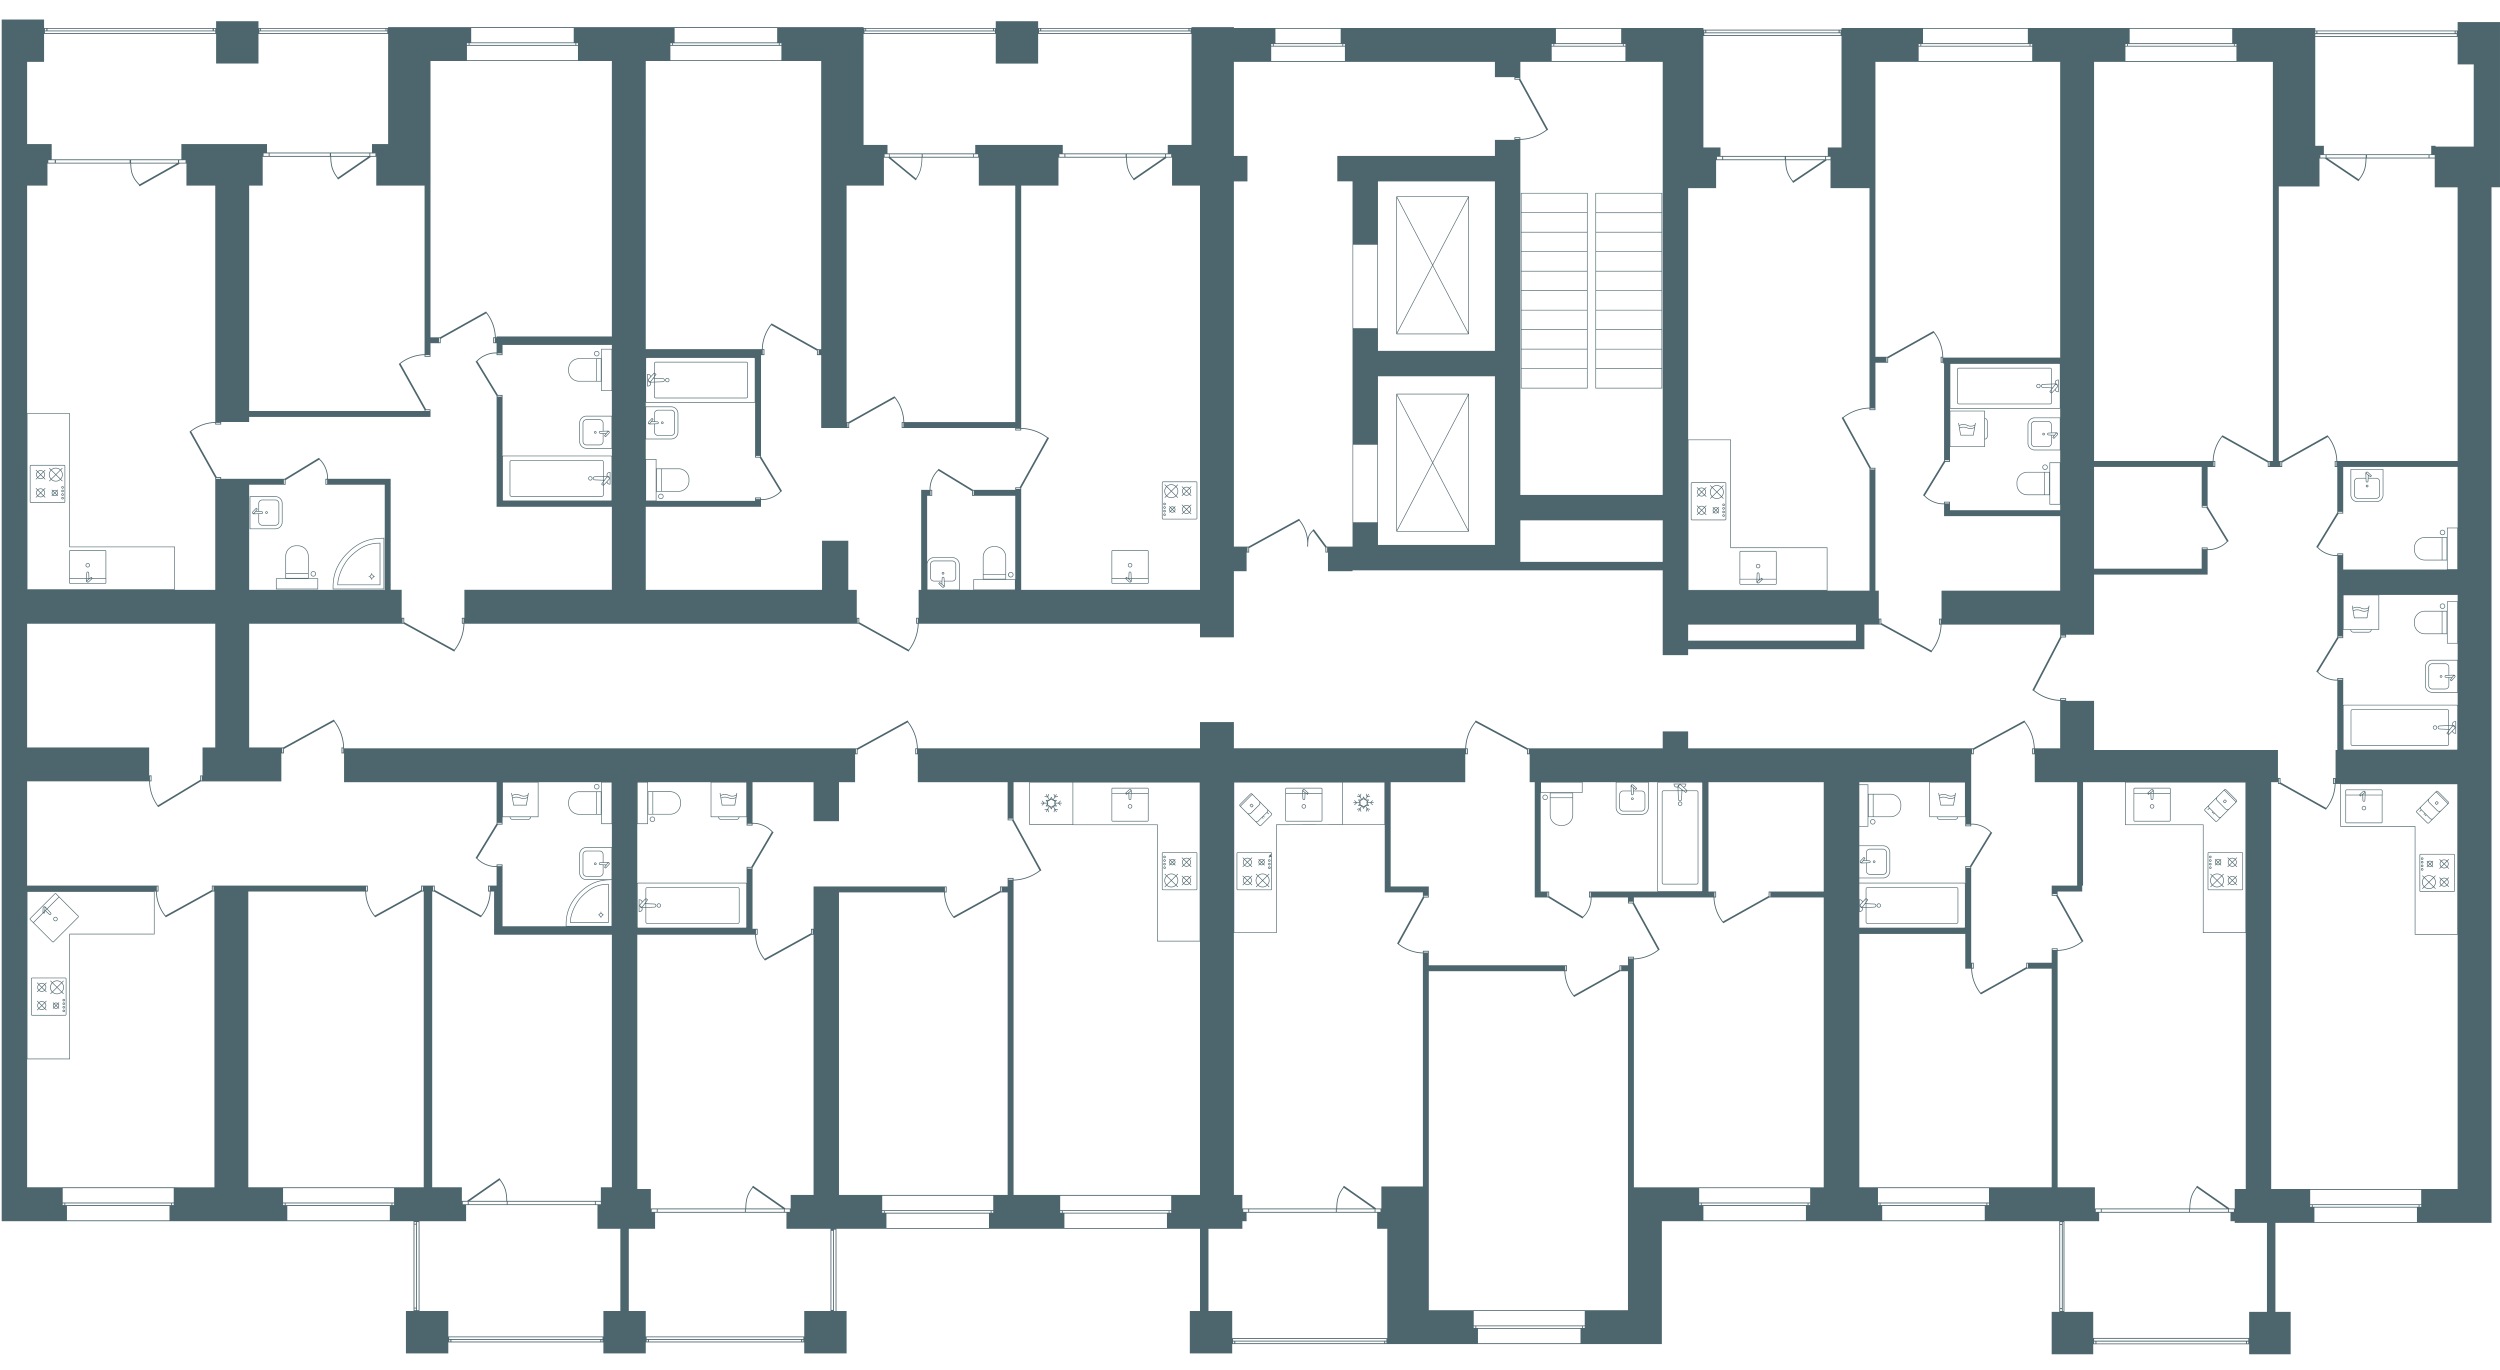 <svg xmlns="http://www.w3.org/2000/svg" width="2950" height="1617" viewBox="0 0 2950 1616.74">
  <path fill="#4d666d" fill-rule="evenodd" d="M1961.38 435.26V227.51h-78.75v230.75h78.75Zm-.76 22.25h-77.25v-22.25h77.25Zm0-23h-77.25v-22.25h77.25Zm0-23h-77.25v-22.25h77.25Zm0-23h-77.25v-22.25h77.25Zm0-23h-77.25v-22.25h77.25Zm0-23h-77.25v-22.25h77.25Zm0-23h-77.25v-22.25h77.25Zm0-23h-77.25v-22.25h77.25Zm0-23h-77.25v-22.25h77.25Zm0-23h-77.25v-22.25h77.25Zm647.56 770.46a1.43 1.43 0 1 0-1.43-1.43 1.43 1.43 0 0 0 1.43 1.43Zm0-2.12a.68.68 0 1 1-.68.68.68.68 0 0 1 .68-.68Zm0-2.13a1.43 1.43 0 1 0-1.43-1.43 1.43 1.43 0 0 0 1.43 1.43Zm0-2.12a.68.68 0 1 1-.68.68.68.68 0 0 1 .68-.68Zm-784.9-70.74a3.13 3.13 0 1 0-3.15-3.14 3.14 3.14 0 0 0 3.15 3.14Zm0-5.52a2.38 2.38 0 0 1 0 4.77 2.38 2.38 0 1 1 0-4.77Zm784.82 93.06 2 1.99a8.05 8.05 0 0 0 .01 10.88l-2.01 2 .53.53 2.02-2a8.16 8.16 0 0 0 10.95 0l2.02 2 .53-.53-2.02-2a8.04 8.04 0 0 0 .02-10.88l2-1.99-.53-.53-2 1.99a8.14 8.14 0 0 0-10.98 0l-2-1.99-.53.53Zm8.02 14.75a7.4 7.4 0 0 1-4.94-1.89l4.94-4.9 4.94 4.9a7.35 7.35 0 0 1-4.94 1.89Zm7.38-7.34a7.26 7.26 0 0 1-1.91 4.92l-4.94-4.9 4.95-4.92a7.26 7.26 0 0 1 1.89 4.9Zm-7.38-7.34a7.35 7.35 0 0 1 4.96 1.91l-4.96 4.92-4.96-4.92a7.38 7.38 0 0 1 4.95-1.9h.01Zm-5.48 2.44 4.96 4.92-4.94 4.91a7.3 7.3 0 0 1-.02-9.82Zm-695.53-76.58h22.02a4.53 4.53 0 0 0 4.28-4.68v-15.09a4.53 4.53 0 0 0-4.3-4.72h-9.3l.11-2.64 2.43 1.85 1.46-1.85-4.63-4.35a1.77 1.77 0 0 0-.51-.28 1.52 1.52 0 0 0-.53-.05v-.02a1.88 1.88 0 0 0-1.88 1.58l.23 5.77a.35.35 0 0 0-.06-.01h-9.33a4.53 4.53 0 0 0-4.27 4.7v15.1a4.51 4.51 0 0 0 4.29 4.7h-.01Zm10.54-30.8a.92.92 0 0 1 .23-.19.78.78 0 0 1 .27-.09 1.19 1.19 0 0 1 .29.02 1.14 1.14 0 0 1 .25.13l4.11 3.86-.58.73-4.45-3.38a.78.78 0 0 1-.27-.52.84.84 0 0 1 .16-.57h-.01Zm-.36 1.67 1.9 1.44-.29 6.98a.85.85 0 0 1-.22.57.77.77 0 0 1-.84.18.72.72 0 0 1-.25-.18.78.78 0 0 1-.16-.24.9.9 0 0 1-.05-.34l-.34-8.73a1.58 1.58 0 0 0 .26.32Zm-13.71 9.32a3.78 3.78 0 0 1 3.53-3.94h9.31a.81.81 0 0 0 .09-.02l.12 3.03a1.42 1.42 0 0 0 .1.62 1.44 1.44 0 0 0 .32.48 1.53 1.53 0 0 0 .5.36 1.5 1.5 0 0 0 1.68-.35 1.55 1.55 0 0 0 .43-1.07l.13-3.05h9.31a3.7 3.7 0 0 1 2.59 1.24 3.74 3.74 0 0 1 .97 2.72v15.12a3.78 3.78 0 0 1-.98 2.7 3.72 3.72 0 0 1-2.56 1.23h-21.98a3.72 3.72 0 0 1-2.58-1.23 3.8 3.8 0 0 1-.97-2.71v-15.13Zm14.63 6.38a1.5 1.5 0 1 0-1.49-1.5 1.5 1.5 0 0 0 1.49 1.5Zm0-2.26a.75.75 0 1 1-.74.75.74.74 0 0 1 .74-.75Zm681.96 83.55h.04a1.43 1.43 0 0 0 .98-.39 1.41 1.41 0 0 0 .45-1 1.46 1.46 0 0 0-1.47-1.48 1.44 1.44 0 0 0 0 2.87Zm.06-2.12a.68.68 0 0 1 .66.71.66.66 0 0 1-.22.48.73.73 0 0 1-.49.19.69.69 0 0 1-.69-.68.71.71 0 0 1 .74-.69Zm-.05-10.59a1.43 1.43 0 1 0-1.43-1.43 1.43 1.43 0 0 0 1.43 1.43Zm0-2.1a.68.68 0 1 1-.68.68.67.67 0 0 1 .68-.68Zm-3.14-3.58v42.16a1.3 1.3 0 0 0 1.3 1.29h39.14a1.3 1.3 0 0 0 1.3-1.29v-42.16a1.3 1.3 0 0 0-1.3-1.29h-39.14a1.3 1.3 0 0 0-1.3 1.29Zm41 0v42.16a.55.55 0 0 1-.55.54h-39.14a.54.54 0 0 1-.55-.54v-42.16a.55.55 0 0 1 .55-.54h39.14a.54.54 0 0 1 .55.54Zm-32.09-37.68a1.71 1.71 0 0 0 1.21.5 1.6 1.6 0 0 0 1.12-.45l16.43-16.43 6.58-6.57a1.67 1.67 0 0 0 .45-1.16 1.64 1.64 0 0 0-.51-1.17l-12.3-12.3a1.75 1.75 0 0 0-1.18-.51 1.65 1.65 0 0 0-1.15.46l-8.44 8.44-9.51 9.51-5.06 5.06a1.57 1.57 0 0 0-.46 1.16 1.66 1.66 0 0 0 .5 1.16l12.3 12.3Zm11.2-37.11a.87.87 0 0 1 .6-.24.95.95 0 0 1 .66.29l12.3 12.3a.97.97 0 0 1 .29.64.89.89 0 0 1-.24.62l-.28.28a1.73 1.73 0 0 0-.46-.85l-12.31-12.31a1.7 1.7 0 0 0-.26-.21.05.05 0 0 1-.03-.01 2.15 2.15 0 0 0-.26-.14s-.03 0-.04-.01a1.83 1.83 0 0 0-.25-.08l.28-.28Zm-8.42 8.47.26-.27-.02-.02 6.95-6.95a.75.75 0 0 1 .28-.18l.11-.02a.71.71 0 0 1 .21-.04.94.94 0 0 1 .28.06.1.1 0 0 1 .07.02.9.9 0 0 1 .31.21l12.31 12.31a.89.89 0 0 1 .04 1.26l-1.93 1.93-5.28 5.28a2.82 2.82 0 0 1-2.06.81 3.18 3.18 0 0 1-2.13-.93l-9.28-9.28a3.15 3.15 0 0 1-.93-2.12 2.8 2.8 0 0 1 .81-2.07Zm-9.54 9.49 8.02-8.02a4.03 4.03 0 0 0-.04.6 3.83 3.83 0 0 0 1.15 2.63l9.28 9.28a3.86 3.86 0 0 0 2.64 1.15h.08a3.9 3.9 0 0 0 .48-.05l-7.99 7.99a1.97 1.97 0 0 1-1.48.58 2.19 2.19 0 0 1-1.54-.66l-10.5-10.51a2.24 2.24 0 0 1-.67-1.54 1.99 1.99 0 0 1 .57-1.47v.02Zm-5.05 5.06 3.74-3.74v.18a2.87 2.87 0 0 0 .77 1.9l-1.81 1.82.53.53 1.8-1.8 3.85 3.85-1.18 1.18.53.53 1.18-1.18.95.95-1.18 1.18.53.53 1.18-1.18 4.25 4.25a3.03 3.03 0 0 0 2.05.88h.18l-3.73 3.74a.91.91 0 0 1-1.27-.05l-12.3-12.3a.97.97 0 0 1-.29-.65.85.85 0 0 1 .24-.61h-.02ZM2900 25.88v13.2-3.2h-168v-3h-338.11v18-18H2173v5.2-3.2h-163v-2h-554v-1h-50v4-3h-181v-8h-50v11-3h-156v-1H458v1H305v-8h-50v8H52v-10H2v1418h548v-19h155v28h27v97h-20v30H529v-30h-34v-106h-7v106h-9v50h50v-16 3h183v13h50v-13h187v13h50v-50h-12v-97h429v97h-12v50h50v-14 3h507v-145h469v107h-9v50h49v-11.75h184v11.75h49v-50h-49v30.78h-184v-30.78h-34v-107h41v-10h155v10h5v2h38v105h10v-105h255v-1222h10v-195Zm-2409 1520h-2v-2h2Zm0-3h-2v-98h2Zm0-99h-2v-2h2Zm3 102h-2v-104h2Zm37.43 37h-1.42v-2h1.42Zm176.93 0H532.64v-2h175.72Zm2.64 0h-1.42v-2H711Zm0-3H530v-2h181Zm1939.27 5.25h-176.54v-2.2h176.54Zm2.73 0h-1.64v-2.2h1.64Zm-182-5.47h182v2.2h-182Zm0 3.27h1.64v2.2H2471ZM2897.65 36.88h1.35v2.2h-1.35Zm-163.14 0h161.98v2.2h-161.98Zm-2.51 0h1.35v2.2H2732Zm0 3.27h167v2.2h-167Zm-224 14.73h131v17h-131Zm0-3h2v2h-2Zm3 0h125v2h-125Zm126 0h2v2h-2Zm-124-18h121v17h-121Zm-42 39h211v471h-5.15l-54.36-30.42v.02a49.8 49.8 0 0 0-11.49 30.4h-140Zm207 472v5h-1v-5Zm-66 0h1v5h-1Zm-8 52v1h-5v-1Zm-133-46h127v48h5.44l24.21 39.7c-5.18 5.79-14.74 9.76-22.62 9.3l-.03.5v-2.5h-7v25h-127v-120Zm133 96v1h-5v-1Zm-172 103.05h5v1.05h-5ZM2264.02 54.88h133.96v17h-133.96Zm0-3h2.05v2h-2.05Zm131.91 0h2.05v2h-2.05Zm-1.02 0v2h-127.82v-2Zm-125.77-18h123.72v17h-123.72Zm-56.14 188v-149h218v349h-138v-1a49.85 49.85 0 0 0-11.48-30.4v-.02l-54.38 30.42h-14.15v-199h.01Zm188 270.63a8.39 8.39 0 0 0-8.38 8.38v22a8.39 8.39 0 0 0 8.38 8.38h30v14.25h-12.58v11.2h-26.16a12.65 12.65 0 0 0-12.64 12.65v2.09a12.65 12.65 0 0 0 12.64 12.66h26.16v11.15H2431v6.62h-130v-10h-7v2.5l-.03-.5c-7.86.47-17.44-3.51-22.62-9.3l24.21-39.7h5.44v-17.62h41.19v-8.83a3.86 3.86 0 0 0 1-.25 3.54 3.54 0 0 0 1.92-1.93 3.51 3.51 0 0 0 .27-1.36v-17.99a3.55 3.55 0 0 0-3.19-3.52v-8.86H2301v-2.79a1.57 1.57 0 0 0 1.18.54h127.64a1.57 1.57 0 0 0 1.18-.54v10.79h-30v-.02Zm29.62.75v37.25H2401a7.63 7.63 0 0 1-7.62-7.62v-22a7.63 7.63 0 0 1 7.62-7.62h29.62Zm0 53v48.25h-11.46v-48.25Zm-12.65 11.2v25.89h-4.94v-25.89Zm-5.68 0v25.89h-20.03a11.9 11.9 0 0 1-11.88-11.91v-2.09a11.9 11.9 0 0 1 11.88-11.9h20.03ZM2300 592.88v1h-5v-1Zm-5-49v-1h5v1Zm6.38-17.37v-41.25h40.06v41.25Zm40.81-8.84v-23.55a2.79 2.79 0 0 1 2.44 2.76v17.99a2.85 2.85 0 0 1-.21 1.08 2.55 2.55 0 0 1-.61.91 2.7 2.7 0 0 1-.91.61 2.98 2.98 0 0 1-.71.19ZM2301 429.05v-.17h.17a1.36 1.36 0 0 0-.17.17Zm.38 51.68v-50.7a.78.78 0 0 1 .8-.77h127.64a.79.79 0 0 1 .8.77v50.7a.78.78 0 0 1-.8.77h-127.64a.79.79 0 0 1-.8-.77Zm129.45-51.85h.17v.17a1.36 1.36 0 0 0-.17-.17Zm-203.83-7v5h-1v-5Zm-14 60v-54h15v-5.18l53.87-30.15a48.64 48.64 0 0 1 10.12 28.33h-2v7h3v1h1V543.6l-24.85 40.75 1.46.9c5.09 5.67 14.24 9.66 22.11 9.66.43 0 .86-.01 1.28-.04v14h137v88h-140v33h-3v7h2a52.98 52.98 0 0 1-10.95 30.61l-59.05-32.43v-5.19h-3v-33h-4v-145h-5.19l-32.42-59.06a52.93 52.93 0 0 1 30.61-10.94v2h7v-1.98h.01Zm79-60v5h-1v-5Zm-2 309v5h-1v-5Zm-71 0v5h-1v-5Zm-7-178v1h-5v-1Zm-5-71h5v1h-5Zm-36.23-446h1.23v2.2h-1.23Zm-157.35 0h156.16v2.2h-156.16Zm-2.42 0h1.23v2.2H2011Zm0 3.27h161v2.2h-161v-2.2Zm-1 3.21h163v131.52h-16.18v10h-126.64v-10H2010V42.36Zm150 142.52v3h-5.25v-3Zm-52.59 3v-3h46.3v2.98l-.03.02Zm44.79 1-36.38 24.48a34.47 34.47 0 0 1-6.21-10.7c-1.36-3.98-1.87-8.28-2.01-13.79h44.6Zm-46.16-4v3h-72.75v-3Zm-73.83 0v3h-6.18v-3ZM1992 696.78h164.38v-50.95h-113.8V518.51H1992V221.88h33v-33h81.56c.14 5.56.65 9.98 2.06 14.1a35.58 35.58 0 0 0 6.35 10.95l-.19.13 1.17 1.64 39.38-26.5-.23-.32h4.9v33h46v259a54.03 54.03 0 0 0-31.1 11.05l-.02-.03-1.76.96 32.88 59.87v144.15h-214v-.1Zm163.62-50.2v49.45h-163.25V519.26h49.45v127.32ZM1992 736.88h198v19h-198v-19Zm-161-682h87v17h-87Zm0-3h2v2h-2Zm3 0h81v2h-81Zm82 0h2v2h-2Zm-80-18h77v17h-77Zm-48 58h5v1h-5Zm-288-37h87v17h-87Zm0-3h2v2h-2Zm3 0h81v2h-81Zm82 0h2v2h-2Zm-80-18h77v17h-77Zm-49 185v-5h16v-30h-16v-111h308v18h23v3h5.19l32.42 59.06a52.93 52.93 0 0 1-30.61 10.94v-2h-7v3h7a54.03 54.03 0 0 0 31.1-11.05l.02.03 1.76-.96L1794 93.03V72.88h168v511h-168v-419h-30v19h-186v30h18v431h-30.46l-15.24-20.59-1.61 1.19.19.26c-3.68 3.64-5.07 6.16-5.69 9.47a45.24 45.24 0 0 0-9.25-21.43l.04-.02-.96-1.75-59.87 32.88H1456V218.88Zm337-56v1h-5v-1Zm169 451v49h-168v-49Zm-336-90v-80h138v199h-138v-119Zm0-110v-200h138v200Zm-29.25-26.75v-98.5h28.5v98.5Zm28.5 137.5v91.5h-28.5v-91.5ZM1566 645.88v5h-1v-5Zm-93 0v5h-1v-5Zm-57-427v477h-211V575.76l32.88-59.06-1.76-.95-.02.03a54.43 54.43 0 0 0-31.09-10.9v-286H1249v-33h79.77c.14 5.56.64 9.98 2.02 14.1a35.54 35.54 0 0 0 6.2 10.95l-.18.12 1.15 1.64 38.52-26.5-.23-.32h6.75v33h33Zm-165.99-34v-3h6.04v3Zm7.1 0v-3h71.15v3Zm72.49 0v-3h45.29v2.98l-.03.02Zm43.81 1-35.59 24.48a34.66 34.66 0 0 1-6.07-10.7c-1.33-3.98-1.83-8.28-1.97-13.79h43.63Zm2.49-1v-3h6.09v3Zm27.71-151h1.39v2h-1.39Zm-175.01 0h173.8v2h-173.8v-2Zm-2.6 0h1.4v2h-1.4Zm0 3h179v2h-179Zm-53.06-3h1.06v2h-1.06Zm-150.84 0h149.8v2h-149.8v-2Zm-2.1 0h1.07v2H1020Zm0 3h154v2h-154v-2Zm-1 35v-32h156v35h50v-35h181v131h-28.07v10h-123.86v-10h-103.31v10h-103.52v-10H1019v-99Zm185 433.99v.99h-5v-.99Zm-49.84-323.99v3h-5.05v-3Zm-5.94 0v3h-59.47v-3Zm-98.42 3-.02-.02v-2.98h37.85v3Zm37.68 1a54.74 54.74 0 0 1-1.64 13.79 37.04 37.04 0 0 1-5.08 10.7l-29.74-24.49Zm-38.55-4v3h-5.09v-3Zm-49.93 37h44v-33h5.64l-.19.32 32.19 26.5.96-1.64-.15-.12a38.19 38.19 0 0 0 5.19-10.96 55.8 55.8 0 0 0 1.68-14.09H1155v33h43v279h-131a49.85 49.85 0 0 0-11.48-30.4v-.02l-54.38 30.42h-2.15V218.88Zm2 280v5h-1v-5Zm-209.96-445h131v17h-131Zm0-3h2v2h-2Zm3 0h125v2h-125Zm126 0h2v2h-2Zm-124-18h121v17h-121Zm-34.04 39h207v340h-4.15l-54.36-30.42v.02a49.8 49.8 0 0 0-11.49 30.4H762Zm204 341v5h-1v-5Zm-66 0h1v5h-1Zm-3 125v1h-5v-1Zm-6-116v.17l-.17-.17Zm-.38 1.15v50.7a.78.78 0 0 1-.79.77H763.17a.78.78 0 0 1-.79-.77v-50.7a.78.78 0 0 1 .79-.77h126.66a.78.78 0 0 1 .79.77ZM762 421.88h.17a1.36 1.36 0 0 0-.17.17Zm0 96.38h30a8.39 8.39 0 0 0 8.38-8.38v-22a8.39 8.39 0 0 0-8.38-8.38h-30v-4.79a1.53 1.53 0 0 0 1.17.54h126.66a1.53 1.53 0 0 0 1.17-.54v65.16h5.44l24.21 39.7c-5.18 5.79-14.73 9.76-22.62 9.3l-.03.5v-2.5h-7v4H774.58v-10.83h26.16a12.65 12.65 0 0 0 12.64-12.66v-2.09a12.53 12.53 0 0 0-3.7-8.94 12.74 12.74 0 0 0-8.94-3.71h-26.16v-11.15H762v-23.23Zm.38-.75v-37.25H792a7.63 7.63 0 0 1 7.62 7.62v22a7.63 7.63 0 0 1-7.62 7.62h-29.62ZM897 587.88v1h-5v-1Zm-121.97-8.58v-25.89h4.94v25.89Zm5.68 0v-25.89h20.03a11.9 11.9 0 0 1 11.88 11.9v2.09a11.9 11.9 0 0 1-11.88 11.91h-20.03Zm-6.88-37.04v48.25h-11.46v-48.25ZM762 597.88h136v-8c.42.02.85.04 1.28.04 7.86 0 17.01-3.99 22.11-9.66l1.47-.9-24.85-40.75V418.89h4v-7h-2a48.62 48.62 0 0 1 10.12-28.33L964 413.71v5.18h5v86h33v-5.18l53.87-30.15a48.64 48.64 0 0 1 10.12 28.33h-2v7h134v2.96h7v-1.97a53.45 53.45 0 0 1 30.61 10.79l-32.42 58.26h-5.19v2.96h-49.72l-40.76-24.85-.89 1.47c-5.99 5.37-10.09 15.26-9.63 23.39h-10v118h-3v33h-2.96v7h1.97a53.43 53.43 0 0 1-10.79 30.62l-58.26-32.43v-5.19h-2.96v-33h-10v-58h-31v58h-208v-98.02Zm304-99v5h-1v-5Zm138 77.03v.99h-5v-.99Zm-17.58 102.01v4.94h-25.89v-4.94Zm-25.89-.75v-20.02a11.95 11.95 0 0 1 3.49-8.4 11.8 11.8 0 0 1 8.41-3.48h2.11a11.88 11.88 0 0 1 11.88 11.88v20.02Zm37.09 6.88v11.46h-48.25v-11.46Zm-10.45-.75v-26.17a12.63 12.63 0 0 0-12.63-12.62h-2.11a12.55 12.55 0 0 0-8.94 3.7 12.72 12.72 0 0 0-3.71 8.94v26.16h-11.15v12.58h-16.25v-30a8.39 8.39 0 0 0-8.38-8.38h-22a8.38 8.38 0 0 0-8 5.9v-78.52h6v-7h-2.5l.5-.03c-.46-7.86 3.51-17.43 9.3-22.62l39.7 24.21v5.44h51v98.42h-10.83Zm-55.55-17.42v29.62h-37.25v-29.62a7.63 7.63 0 0 1 7.62-7.62h22a7.63 7.63 0 0 1 7.62 7.62Zm-33.62-82v-5h1v5Zm50 0v-5h1v5Zm-64.99 146v5h-.98v-5Zm-70.04 0v5h-.98v-5ZM551 53.88h131v17H551Zm0-3h2v2h-2Zm3 0h125v2H554Zm126 0h2v2h-2Zm-124-18h121v17H556Zm-48 186v-147h214v325H586v1h-1a49.85 49.85 0 0 0-11.48-30.4v-.02l-54.38 30.42h-11.15v-179h.01Zm201.42 192.63v11.2h-26.16a12.65 12.65 0 0 0-12.64 12.65v2.09a12.57 12.57 0 0 0 3.7 8.95 12.74 12.74 0 0 0 8.94 3.71h26.16v11.15H722v29.25h-30a8.39 8.39 0 0 0-8.38 8.38v22a8.39 8.39 0 0 0 8.38 8.38h30v8.79a1.53 1.53 0 0 0-1.17-.54H594.17a1.53 1.53 0 0 0-1.17.54v-72.17h-5.44l-24.21-39.7c5.18-5.79 14.73-9.77 22.62-9.3l.03-.5v2.5h7v-12h129v4.63h-12.58Zm12.2.75v48.25h-11.46v-48.25Zm-12.65 11.2v25.89h-4.94v-25.89Zm-5.68 0v25.89h-20.03a11.9 11.9 0 0 1-11.88-11.91v-2.09a11.9 11.9 0 0 1 11.88-11.9h20.03Zm18.33 67.8v37.25H692a7.63 7.63 0 0 1-7.62-7.62v-22a7.63 7.63 0 0 1 7.62-7.62h29.62Zm.38 99.46v.16h-.17l.17-.16Zm-.38-51.69v50.7a.78.78 0 0 1-.79.77H594.17a.78.78 0 0 1-.79-.77v-50.7a.78.78 0 0 1 .79-.77h126.66a.78.78 0 0 1 .79.77Zm-128.45 51.85H593v-.16a1.29 1.29 0 0 0 .17.16Zm-1.17-124v1h-5v-1Zm-5-49v-1h5v1Zm-68-19v5h-1v-5Zm-11 19v-13h12v-5.18l53.87-30.15a48.64 48.64 0 0 1 10.12 28.33h-2v7h4v11c-8.12-.47-18.01 3.64-23.38 9.62l-1.47.9 24.85 40.75v130.72h136v98h-174v33h-3v7h2a52.98 52.98 0 0 1-10.95 30.61l-59.05-32.43v-5.19h-3v-33h-13v-131h-74c.47-8.13-3.64-18.02-9.63-23.39l-.89-1.47-40.76 24.85h-74.72v-2h-5.19l-30.15-53.87a48.62 48.62 0 0 1 28.34-10.12v2h7v-3h33v-6h214v-9h-5.19l-30.15-53.87a48.62 48.62 0 0 1 28.34-10.12v2h7v-3h.01Zm76-19v5h-1v-5Zm-37 331v5h-1v-5Zm-71 0v5h-1v-5Zm-139-158v-5.44l39.7-24.21c5.79 5.18 9.76 14.76 9.3 22.62l.5.03H384v7h70v124H294v-124Zm-2-1v-5h1v5Zm51-5v5h-1v-5Zm-126-2v1h-5v-1Zm-5-64v-1h5v1Zm247-15v-1h5v1Zm0-66h5v1h-5Zm-1-200v199a49.8 49.8 0 0 0-30.4 11.48h-.02v.02l30.41 54.35v1.16h-207V218.88h16v-34h79.77c.14 5.56.64 9.98 2.02 14.1a35.54 35.54 0 0 0 6.2 10.95l-.18.12 1.15 1.64 38.52-26.5-.23-.32h6.75v34H501Zm-189.99-35v-3h6.04v3Zm7.1 0v-3h71.15v3Zm72.49 0v-3h45.29v2.98l-.03.02Zm43.81 1-35.59 24.48a34.66 34.66 0 0 1-6.07-10.7c-1.33-3.98-1.83-8.28-1.97-13.79h43.63Zm2.49-1v-3h6.09v3Zm19.08-150H457v2h-1.02Zm-147.94 0h146.92v2H308.04v-2Zm-2.04 0h1.03v2H306Zm0 3h151v2H306Zm-53.69-3H254v2h-1.69Zm-196.28 0h194.94v2H56.03Zm-3.03 0h1.69v2H53Zm0 3h201v2H53Zm-21 36h20v-33h203v35h50v-35h153v130h-19.07v10H315.07v-10H214v18H61v-18H32v-97Zm187 116v3h-7.69v-3Zm-64.36 3v-3h55.44v3Zm53.75 1-43.69 24.56c-8.02-8.24-9.64-14.62-9.95-24.56Zm-55.38-4v3H65.92v-3Zm-88.38 0v3H57v-3ZM32 695.78h174.38v-50.95H82.58V487.51H32V218.88h24v-26h98.25l-.5.02c.31 10.14 1.95 16.67 10.05 25.05l-.11.06.98 1.74 47.14-26.5-.21-.37h8.4v26h34v279a49.8 49.8 0 0 0-30.4 11.48h-.02v.02l30.41 54.35v132.16h-222v-.1H32Zm173.62-50.2v49.45H32.37V488.26h49.45v157.32ZM32 735.88h222v146h-15v33h-2.78v5.19l-49.91 30.15a51.13 51.13 0 0 1-9.38-28.34h1.85v-7H176v-33H32v-146Zm206.07 180v5h-.92v-5Zm-61.14 5v-5h.92v5Zm28.07 498H74v-17h131Zm0 3h-2v-2h2Zm-3 0H77v-2h125Zm-126 0h-2v-2h2Zm124 18H79v-17h121Zm53-39H32v-151.11h50.58v-147.32h99.8v-50.58H184a49.42 49.42 0 0 0 11.66 30.42l55.16-30.42h2.19v349H253ZM32.38 1249.02v-196.77h149.25v49.45h-99.8v147.32Zm218.59-198.14v-5h1.02v5Zm214.03 368H334v-17h131Zm0 3h-2v-2h2Zm-3 0H337v-2h125Zm-126 0h-2v-2h2Zm124 18H339v-17h121Zm40-39H293v-349h138a49.42 49.42 0 0 0 11.66 30.42l55.16-30.42h2.19v349Zm-2.03-350v-5h1.02v5Zm-1.01-6v5.19l-54.67 30.15a48.18 48.18 0 0 1-10.27-28.34h2.02v-7H249.96v5.19l-54.67 30.15a48.18 48.18 0 0 1-10.27-28.34h2.02v-7H32v-123h144a52.25 52.25 0 0 0 10.61 30.37l.02.05.02-.02 50.34-30.4h94.99v-33h3v-5.19l59.05-32.43a53 53 0 0 1 10.95 30.61h-2v7h3v34h180v48.73l-24.85 40.75 1.46.9c5.09 5.68 14.24 9.66 22.11 9.66.43 0 .86-.01 1.28-.04v22h-10.04v7h2.02a48.2 48.2 0 0 1-10.27 28.34l-54.67-30.15v-5.19h-16.06Zm-64.95 6v-5h1.02v5Zm-247 0v-5h1.02v5Zm147.99-163v-5h1v5Zm72-5v5h-1v-5Zm172.99 163v5h-1.02v-5Zm-65.96 0v5h-1.02v-5Zm39.97 375h-6v-3h6Zm46 0h-45v-2.98l.03-.02H598v3Zm-43.53-4 35.1-24.48c6.39 8.19 7.69 14.57 7.93 24.48Zm147.53 4H599v-3h103Zm7 0h-6v-3h6Zm13-20h-13v16H598.5c-.25-10.14-1.57-16.66-8.11-25.05l.18-.13-1.14-1.64-38 26.5.22.32H545v-16h-35v-349h2.19l55.16 30.42a49.42 49.42 0 0 0 11.66-30.42h4v51h139v298H722Zm-135-379v-1h5v1Zm134.62 16.4v54.23h-53.25c0-8.12.23-22.85 15.15-38.13 14.62-14.97 27.83-15.6 36.58-16.02l1.52-.08Zm-29.62-.77a7.63 7.63 0 0 1-7.62-7.62v-22a7.63 7.63 0 0 1 7.62-7.62h29.62v37.25H692Zm30-38h-30a8.39 8.39 0 0 0-8.38 8.38v22a8.39 8.39 0 0 0 8.38 8.38h20.11c-8.11 1.14-18.23 4.44-29.12 15.59-15.37 15.74-15.37 30.89-15.37 39.03H593v-73h-7v2.5l-.03-.5c-7.86.46-17.43-3.51-22.62-9.3l24.21-39.7H593v-8.82h8.46a3.6 3.6 0 0 0 .26 1 3.32 3.32 0 0 0 .77 1.15 3.4 3.4 0 0 0 1.16.77 3.48 3.48 0 0 0 1.36.27h18a3.56 3.56 0 0 0 2.5-1.04 3.5 3.5 0 0 0 1.02-2.15h8.86v-41.18h74.04v10.84h-26.16a12.63 12.63 0 0 0-12.64 12.65v2.09a12.67 12.67 0 0 0 12.63 12.66h26.16v11.15H722v27.23Zm-135-27.63v-1h5v1Zm6.38-8.57v-40.06h41.25v40.06Zm32.38.75a2.8 2.8 0 0 1-2.76 2.44h-18a2.68 2.68 0 0 1-1.08-.22 2.8 2.8 0 0 1-1.51-1.51 2.98 2.98 0 0 1-.19-.71h23.54Zm83.21-29.59v25.89h-4.94v-25.89Zm-5.68 0v25.89h-20.03a11.9 11.9 0 0 1-11.88-11.91v-2.09a11.97 11.97 0 0 1 3.48-8.41 11.84 11.84 0 0 1 8.41-3.48h20.02Zm6.88 37.04v-48.25h11.46v48.25Zm54.3 611.37h-1.48v-2h1.48Zm180.82 0H765.71v-2h179.58Zm2.71 0h-1.48v-2H948Zm0-3H763v-2h185Zm32-128.7v95.7h-31v30H762v-30h-20v-97h31v-19h155v19h52v1.3ZM764.58 972.26v-11.21h26.16a12.55 12.55 0 0 0 8.94-3.7 12.74 12.74 0 0 0 3.7-8.95v-2.09a12.67 12.67 0 0 0-12.63-12.66h-26.16v-10.77h74.04v41.18h8.83a3.6 3.6 0 0 0 .26 1 3.32 3.32 0 0 0 .77 1.15 3.4 3.4 0 0 0 1.16.77 3.48 3.48 0 0 0 1.36.27h18a3.56 3.56 0 0 0 2.5-1.04 3.5 3.5 0 0 0 1.02-2.15h8.48v9.93h7v-2.59l.03.5c7.88-.47 17.44 3.65 22.62 9.67l-24.22 41.21H881v19.28a1.53 1.53 0 0 0-1.17-.54H753.17a1.53 1.53 0 0 0-1.17.54v-69.79h12.58Zm-12.2-.75v-48.25h11.46v48.25Zm12.65-11.21v-25.89h4.94v25.89Zm5.68 0v-25.89h20.03a11.9 11.9 0 0 1 11.88 11.91v2.09a12 12 0 0 1-3.48 8.42 11.84 11.84 0 0 1-8.41 3.48h-20.02Zm68.67 3.01v-40.06h41.25v40.06Zm32.38.75a2.8 2.8 0 0 1-2.76 2.44h-18a2.68 2.68 0 0 1-1.08-.22 2.8 2.8 0 0 1-1.51-1.51 2.98 2.98 0 0 1-.19-.71h23.54Zm10.24 8.9v-1.04h5v1.04Zm5 50.84v1.04h-5v-1.04Zm-6 70.91v.17h-.17l.17-.17Zm-.38-51.68v50.7a.78.78 0 0 1-.79.78H753.17a.77.77 0 0 1-.79-.78v-50.7a.78.78 0 0 1 .79-.77h126.66a.77.77 0 0 1 .79.77Zm-128.45 51.85H752v-.17l.17.17Zm128.83 8h10a49.42 49.42 0 0 0 11.66 30.42l55.16-30.42h2.19v307h-27v16h-6.65l.22-.32-38-26.5-1.14 1.64.18.13c-6.54 8.39-7.86 14.91-8.11 25.04h-111.5v-22.99h-16v-300H881Zm76.97-1v-5h1.02v5Zm-25.97 325v3h-6v-3Zm-7.03 0 .03.02v2.98h-45v-3Zm-44.47-1c.24-9.91 1.54-16.29 7.93-24.48l35.1 24.48Zm-1.5 1v3H776v-3Zm-104 0v3h-6v-3Zm208 118.7h-2v-93.4h2Zm3-94.7v96h-2v-96Zm186-23h-131v-17h131Zm0 3h-2v-2h2Zm-3 0h-125v-2h125Zm-126 0h-2v-2h2Zm124 18h-121v-17h121Zm22-39H990v-357h124a49.42 49.42 0 0 0 11.66 30.42l55.16-30.42h8.19v357Zm-8.03-358v-5h1.02v5Zm8.03-13v7h-9.04v5.19l-54.67 30.15a48.18 48.18 0 0 1-10.27-28.34h2.02v-7H960v50h-3.04v5.19l-54.67 30.15a48.18 48.18 0 0 1-10.27-28.34h2.02v-7H888v-71.79l24.85-42.28-1.49-.95c-5.38-6.19-15.25-10.44-23.36-9.95v-48.02h72v46h30v-46h19v-33h3v-5.19l59.05-32.43a53 53 0 0 1 10.95 30.61h-2v7h3v33h106v45h5.19l32.42 59.05a52.9 52.9 0 0 1-30.61 10.94v-2h-7v3Zm-73.99 13v-5h1.02v5Zm-223 50v-5h1.02v5Zm117.99-213v-5h1v5Zm72-5v5h-1v-5Zm108 83v-1h5v1Zm5 71h-5v-1h5Zm187 390h-131v-17h131Zm0 3h-2v-2h2Zm-3 0h-125v-2h125Zm-126 0h-2v-2h2Zm124 18h-121v-17h121Zm39-48v9h-220v-371a53.95 53.95 0 0 0 31.1-11.05l.02.03 1.76-.96-32.88-59.87v-44.15h18.62v50.38h51v.2h99.8v137.32H1416v290.11Zm-200.62-428.37v-49.25h50.25v49.25Zm51 .2v-49.45h149.25v186.77h-49.45V972.71Zm190.05 612.17h-1.42v-2h1.42Zm176.93 0h-175.72v-2h175.72Zm2.64 0h-1.42v-2h1.42Zm0-3h-181v-2h181Zm1-36v33h-183v-32h-28v-97h40v-9h4.97v-10h154.06v19H1637v96Zm-170-116v-3h5.95v3Zm6.96 0v-3h102.36v3Zm148.05-3 .03.02v2.98h-44.71v-3Zm-44.19-1c.24-9.91 1.53-16.29 7.88-24.48l34.89 24.48Zm45.23 4v-3h5.95v3Zm55.95-30h-49v26h-6.61l.22-.32-37.77-26.5-1.15 1.64.19.13c-6.5 8.39-7.81 14.91-8.06 25.04H1466v-15.99h-10v-309.11h50.58V973.45l77.42-.2h50v79.62h45v5.19l-30.42 55.15a49.36 49.36 0 0 0 30.42 11.66v275Zm-222.62-299.86V923.25h127.25v49.25l-77.8.2v127.32Zm128-127.51v-49.25h49.25v49.25ZM1685 1123.87h-5v-1.02h5Zm185 440.01h-131v-17h131Zm0 3h-2v-2h2Zm-3 0h-125v-2h125Zm-126 0h-2v-2h2Zm124 18h-121v-17h121Zm56-184v145h-235v-400h160a49.83 49.83 0 0 0 11.49 30.42l54.36-30.42h9.15Zm-9-256v-5h1v5Zm9-13v7h-10v5.19l-53.87 30.15a48.7 48.7 0 0 1-10.13-28.33h2v-7h-163v-17.04h-7v2.02a48.22 48.22 0 0 1-28.34-10.27l30.15-54.67h5.19v-13.04h-45v-123h88v-33h3.08v-7h-2.05a52.16 52.16 0 0 1 11.23-30.62l60.65 32.43v5.19h3.08v33h6v136h15.73l40.75 24.85.9-1.47c5.98-5.37 10.09-15.25 9.62-23.38h43v7.04h5.19l30.15 54.67a48.18 48.18 0 0 1-28.34 10.27v-2.02h-7v3.04h.01Zm-74 13v-5h1v5Zm-167-86.97v-1.02h5v1.02Zm50.03-169.03v-5h1.02v5Zm72.92 0v-5h1.02v5Zm26.64 51.97v-4.94h25.89v4.94Zm25.88.75v20.02a11.9 11.9 0 0 1-11.9 11.89h-2.1a11.88 11.88 0 0 1-11.9-11.89V941.6Zm-37.09-6.88v-11.46h48.25v11.46Zm10.46.75v26.15a12.63 12.63 0 0 0 12.65 12.64h2.1a12.67 12.67 0 0 0 12.65-12.64v-26.15h11.15v-12.59h39.25v30a8.39 8.39 0 0 0 8.38 8.38h22a8.39 8.39 0 0 0 8.38-8.38v-30h10.79a1.53 1.53 0 0 0-.54 1.17v126.66a1.53 1.53 0 0 0 .54 1.17h-81.17v7h2.5l-.5.03c.46 7.86-3.51 17.43-9.3 22.62l-39.7-24.21v-5.44h-10V935.47h10.82Zm78.54 17.41v-29.62h37.25v29.62a7.63 7.63 0 0 1-7.62 7.62h-22a7.63 7.63 0 0 1-7.62-7.62Zm19.62 111.01v1.02h-5v-1.02Zm-50-11.01v5h-1v-5Zm-50 0v5h-1v-5Zm100 77.99h-5v-1.02h5Zm209 288.01h-131v-17h131Zm0 3h-2v-2h2Zm-3 0h-125v-2h125Zm-126 0h-2v-2h2Zm124 18h-121v-17h121Zm21-39h-224v-269a49.36 49.36 0 0 0 30.42-11.66l-30.42-55.16v-6.19h94a49.83 49.83 0 0 0 11.49 30.42l54.36-30.42H2152v342Zm-195.62-350.17V924.05a.77.77 0 0 1 .78-.79h50.7a.78.78 0 0 1 .78.79v126.66a.77.77 0 0 1-.78.79h-50.7a.78.78 0 0 1-.78-.79Zm52.45-127.83h.17v.17a1.36 1.36 0 0 0-.17-.17Zm.17 128.83v.17h-.17l.17-.17Zm79 6.17v-5h1v5Zm64-6h-65v5.19l-53.87 30.15a48.7 48.7 0 0 1-10.13-28.33h2v-7h-9v-129h136v129Zm-129 6v-5h1v5Zm169-175h-200v-20h-30v20h-159.2L1741.31 850l-.99 1.75.04.02a53.19 53.19 0 0 0-11.36 31.09h-273v-30.99h-40v31h-333a54.01 54.01 0 0 0-11.05-31.11l.03-.02-.96-1.75-59.87 32.88H406v-1a54.01 54.01 0 0 0-11.05-31.11l.03-.02-.96-1.75-59.87 32.88H294v-146h182.15l59.87 32.88.96-1.75-.03-.02A53.95 53.95 0 0 0 548 735.89h465.12l59.06 32.87.95-1.75-.04-.02A54.51 54.51 0 0 0 1084 735.9h332v15.99h40v-78h15v-22h3v-5.19l59.06-32.43a43.76 43.76 0 0 1 9.58 27.04c0 .27-.03.54-.04.83l-.1 2.22h.03l-.03.48 1 .09c.1-1.19.14-2.38.14-3.57.32-6.93.64-9.62 5.85-14.8l14.51 19.61v5.72h3v22h29v-1h366v100h30v-7h208v-29h19.15l59.87 32.88.96-1.75-.03-.02a53.95 53.95 0 0 0 11.05-31.09h140v14.25l-32.88 63.11 1.76 1.02.02-.03a52.32 52.32 0 0 0 31.09 11.65v56h-30a53.56 53.56 0 0 0-11.2-31.1l.03-.02-.97-1.75-60.68 32.88h-136.18v-.04h.01Zm136.03 1v5h-1.02v-5Zm-3.59 138H2319v20.16a1.53 1.53 0 0 0-1.15-.53H2194v-5.25h28a8.39 8.39 0 0 0 8.38-8.38v-22a8.39 8.39 0 0 0-8.38-8.38h-28v-22.25h10.58v-11.21h26.16a12.55 12.55 0 0 0 8.94-3.7 12.74 12.74 0 0 0 3.7-8.95v-2.09a12.67 12.67 0 0 0-12.63-12.66h-26.16v-11.15h-10.58v-2.63h82.62v41.18h8.83a3.64 3.64 0 0 0 .26 1 3.32 3.32 0 0 0 .77 1.15 3.42 3.42 0 0 0 1.16.77 3.48 3.48 0 0 0 1.36.27h18a3.56 3.56 0 0 0 2.5-1.04 3.5 3.5 0 0 0 1.02-2.15h8.48v10.82h7v-2.5l.03.5c7.86-.46 17.44 3.51 22.62 9.3l-24.2 39.7v.02h-.02Zm.56 1v1h-5v-1Zm-6 71.84v.16h-.16a1.2 1.2 0 0 0 .16-.16Zm-117.64-28.91.21-.29v.3h-.21Zm.22.76v3.79l-4.75.2a.81.81 0 0 1-.36-.1 2.2 2.2 0 0 0 .37.05h.18a2.15 2.15 0 0 0 .85-.26 2.34 2.34 0 0 0 .67-.58l2.29-3.13.75.03Zm-3.64 2.65a1.44 1.44 0 0 1-.43.38 1.53 1.53 0 0 1-.55.17 1.4 1.4 0 0 1-.58-.06 1.25 1.25 0 0 1-.49-.3l-.03-.03a1.28 1.28 0 0 1-.37-.45 1.22 1.22 0 0 1-.15-.55 1.9 1.9 0 0 1 .08-.58 1.45 1.45 0 0 1 .33-.5l5.83-6.41v3.35l-3.64 4.98Zm-2.74-2.43a2.29 2.29 0 0 0-.48.75 2.38 2.38 0 0 0-.13.88.97.97 0 0 0 .03.18c.07 1.14.97 2.7 2.23 2.7l.42-.02v1.36c0 1.99-1.85 2.38-2.83 2.45v-13.16c1.84.1 2.73.93 2.81 2.58l-2.05 2.26v.02Zm2.82 5.87v-1.39l3.56-.15v16.8a1.91 1.91 0 0 0 .17.77 1.99 1.99 0 0 0 1.12 1.05 2.11 2.11 0 0 0 .77.14h105.07a2.03 2.03 0 0 0 1.41-.55 2.09 2.09 0 0 0 .46-.64 1.82 1.82 0 0 0 .17-.77v-39.13a1.84 1.84 0 0 0-.17-.77 1.99 1.99 0 0 0-1.12-1.05 1.9 1.9 0 0 0-.77-.14h-105.05a2.12 2.12 0 0 0-1.43.55 2.04 2.04 0 0 0-.64 1.41v10.99l-3.66 4.02c-.27-1.34-1.23-2.6-3.86-2.6h-.06v-18.94h123.85a.77.77 0 0 1 .78.77v50.7a.78.78 0 0 1-.78.78h-123.85v-18.63h.06c2.44 0 3.96-1.23 3.96-3.21h.01Zm13.82-1.98a2.18 2.18 0 0 0 2.05-1.36 2.25 2.25 0 0 0 0-1.69 2.34 2.34 0 0 0-.48-.74 2.32 2.32 0 0 0-.73-.48 2.28 2.28 0 0 0-.83-.17l-9.53-.4v-1.36l2.15-2.94-2.15-1.75v-11a1.3 1.3 0 0 1 .4-.88 1.32 1.32 0 0 1 .9-.35h105.08a1.2 1.2 0 0 1 .48.09 1.23 1.23 0 0 1 .71.67 1.06 1.06 0 0 1 .1.46v39.13a1.19 1.19 0 0 1-.11.47 1.44 1.44 0 0 1-.28.4 1.32 1.32 0 0 1-.92.35h-105.05a1.32 1.32 0 0 1-1.21-.75 1.14 1.14 0 0 1-.11-.46v-16.84l9.51-.4Zm-9.51-.35v-3.73l9.51.4a1.46 1.46 0 0 1 .55.11 1.49 1.49 0 0 1 .48.32 1.42 1.42 0 0 1 .32.49 1.45 1.45 0 0 1 0 1.12 1.49 1.49 0 0 1-.79.79 1.59 1.59 0 0 1-.59.1l-9.5.4Zm0-7.11v-2.45l1.12.91-1.12 1.53Zm-8.33-27.71v-37.25h28a7.63 7.63 0 0 1 7.62 7.62v22a7.63 7.63 0 0 1-7.62 7.62h-28Zm0-61v-48.25h9.83v48.25Zm11.03-11.21v-25.89h4.94v25.89Zm5.68 0v-25.89h20.03a11.9 11.9 0 0 1 11.88 11.91v2.09a12.03 12.03 0 0 1-3.48 8.42 11.84 11.84 0 0 1-8.41 3.48h-20.02Zm66.67.01v-40.06h41.25v40.06Zm32.38.75a2.8 2.8 0 0 1-2.76 2.44h-18a2.68 2.68 0 0 1-1.08-.22 2.8 2.8 0 0 1-1.51-1.51 2.98 2.98 0 0 1-.19-.71h23.54Zm10.24 9.82v-1h5v1Zm27 445h-131v-17h131Zm0 3h-2v-2h2Zm-3 0h-125v-2h125Zm-126 0h-2v-2h2Zm124 18h-121v-17h121Zm79-39h-227v-299h125v41h7a49.83 49.83 0 0 0 11.49 30.42l54.36-30.42H2421Zm-29-259v-5h1v5Zm29-20v14h-30v5.19l-53.87 30.15a48.7 48.7 0 0 1-10.13-28.33h2v-7h-3v-112.73l24.85-40.75-1.47-.9c-5.37-5.98-15.25-10.1-23.38-9.62v-82h3.04v-5.19l59.86-32.43a52.54 52.54 0 0 1 11.09 30.62h-2.03v7h3.04v33h50v122h-30v12h5.19l30.15 53.87a48.7 48.7 0 0 1-28.33 10.13v-2h-7v3h-.01Zm-94 20v-5h1v5Zm72.99-258v5h-1.02v-5Zm32.01-58.05v-1.05h5v1.05Zm-5 229.05v1h-5v-1Zm0 66h-5v-1h5Zm6 426h-2v-2.31h2Zm0-3.41h-2v-98.18h2Zm0-99.28h-2v-2.31h2Zm2-2.31v105h-1v-105Zm44-12h-6v-3h6Zm104 0h-103v-3h103Zm46 0h-45v-3h44.97l.03.02Zm-36.57-28.48 35.1 24.48h-43.04a46.85 46.85 0 0 1 1.94-13.79 35 35 0 0 1 5.99-10.69Zm43.57 28.48h-6v-3h6Zm14-29v2h-13v23h-6.65l.22-.32-38-26.5-1.14 1.64.18.12a35.98 35.98 0 0 0-6.12 10.96c-1.36 4.12-1.85 8.54-1.99 14.09H2472v-24.99h-44v-279a49.83 49.83 0 0 0 30.42-11.49l-30.42-54.36v-4.15h29v-7h1v-122h49.62v50.58h91.8v127.32H2650v300.11Zm-141.62-428.17v-49.45h141.25v176.77h-49.45V972.71ZM2650 884.88h-179v-58h-33v-3.16h-7v2.11a51.35 51.35 0 0 1-30.61-11.53l32.42-62.25h5.19v-3.16h33v-71h134v-29c.42.02.85.04 1.28.04 7.87 0 17.02-3.99 22.11-9.66l1.46-.9-24.85-40.75V550.9h9v-7h-2a48.62 48.62 0 0 1 10.12-28.33l53.87 30.15v5.18h17v-5.18l53.87-30.15a48.64 48.64 0 0 1 10.12 28.33h-2v7h3v53.72l-24.85 40.75 1.46.9c5.09 5.67 14.24 9.66 22.11 9.66.43 0 .86-.01 1.28-.04v95.72l-24.85 40.75 1.46.9c5.09 5.67 14.24 9.66 22.11 9.66.43 0 .86-.01 1.28-.04v82h-2v33h-3v7h2a48.63 48.63 0 0 1-10.13 28.33l-53.87-30.15v-5.19h-3v-33H2650Zm41-335v-5h1v5Zm66-5v5h-1v-5Zm-2 374v5h-1v-5Zm-65 0v5h-1v-5Zm167 502h-131v-17h131Zm0 3h-2v-2h2Zm-3 0h-125v-2h125Zm-126 0h-2v-2h2Zm124 18h-121v-17h121Zm48-39h-220v-480h8v2h2.15l54.36 30.42a49.83 49.83 0 0 0 11.49-30.42h5.62v50.58h87.8v127.32H2900v300.11Zm-.38-477.62v176.77h-49.45V974.71h-87.8v-49.45ZM2765 884.88v-.18l.18.18Zm.38-1.15v-50.7a.8.8 0 0 1 .84-.77h132.56a.82.82 0 0 1 .85.77v50.7a.81.81 0 0 1-.85.77h-132.56a.8.8 0 0 1-.84-.77Zm-1.38-81.85h-5v-1h5Zm136 83h-.18a.77.77 0 0 0 .18-.18Zm0-175.37h-12.58v11.2h-26.16a12.65 12.65 0 0 0-12.64 12.65v2.09a12.65 12.65 0 0 0 12.64 12.66h26.16v11.15H2900v19.25h-30a8.39 8.39 0 0 0-8.38 8.38v22a8.39 8.39 0 0 0 8.38 8.38h30v14.8a1.6 1.6 0 0 0-1.22-.55h-132.56a1.63 1.63 0 0 0-1.22.55v-32.18h-7v2.5l-.03-.5c-7.85.46-17.43-3.51-22.62-9.3l24.21-39.7h5.44v-9.82h8.46a3.37 3.37 0 0 0 .26.99 3.41 3.41 0 0 0 .77 1.16 3.52 3.52 0 0 0 2.51 1.03h18.01a3.55 3.55 0 0 0 3.52-3.19h8.86v-41.18h92.62v7.63Zm-.38.75v48.25h-11.46v-48.25Zm-12.65 11.2v25.89h-4.94v-25.89Zm-5.68 0v25.89h-20.03a11.9 11.9 0 0 1-11.88-11.91v-2.09a11.9 11.9 0 0 1 11.88-11.9h20.03Zm18.33 57.8v37.25H2870a7.63 7.63 0 0 1-7.62-7.62v-22a7.63 7.63 0 0 1 7.62-7.62h29.62ZM2764 750.88v1h-5v-1Zm-5-96v-1h5v1Zm6.38 87.43v-40.06h41.25v40.06Zm32.38.75a2.84 2.84 0 0 1-.8 1.62 2.73 2.73 0 0 1-1.96.82h-18.01a2.8 2.8 0 0 1-2.59-1.74 2.49 2.49 0 0 1-.19-.71h23.55Zm90.41-71.55v-48.25h11.46v48.25Zm11.83-49h-12.58v11.2h-26.16a12.65 12.65 0 0 0-12.64 12.65v2.09a12.65 12.65 0 0 0 12.64 12.66h26.16v10.78H2765v-19h-7v2.5l-.03-.5c-7.85.46-17.43-3.51-22.62-9.3l24.21-39.7h5.44v-55h135v71.63Zm-13.03 11.95v25.89h-4.94v-25.89Zm-5.68 0v25.89h-20.03a11.9 11.9 0 0 1-11.88-11.91v-2.09a11.9 11.9 0 0 1 11.88-11.9h20.03ZM2759 604.88v-1h5v1Zm141-61h-142a49.85 49.85 0 0 0-11.48-30.4v-.02l-54.38 30.42h-3.15v-324h48v-33h6.9l-.23.32 39.38 26.5 1.17-1.64-.19-.13a35.78 35.78 0 0 0 6.35-10.95c1.41-4.12 1.92-8.54 2.06-14.09h80.56v34h27v323Zm-161.97-358v-3h6.22v3Zm7.29 0-.03-.02v-2.98h46.3v3Zm46.09 1c-.14 5.5-.65 9.81-2.01 13.79a34.47 34.47 0 0 1-6.21 10.7l-36.38-24.48h44.6Zm1.55-1v-3h72.75v3Zm73.83 0v-3h6.18v3Zm52.21-13h-45v-1h-5.18v10h-126.64v-10H2732V43.36h168v32.52h19v97Zm-294.55 774.33a1.04 1.04 0 0 0 .74.31.99.99 0 0 0 .71-.29l1.23-1.24a1 1 0 0 0 .3-.69 1.06 1.06 0 0 0-.31-.75l-.9-.9a1.07 1.07 0 0 0-.75-.31.98.98 0 0 0-.69.29l-1.25 1.24a1.03 1.03 0 0 0 .03 1.45l.9.89Zm-.39-1.81 1.26-1.25a.62.62 0 0 1 .16-.07.29.29 0 0 1 .21.09l.9.9a.3.3 0 0 1 .09.21.2.2 0 0 1-.07.17l-1.24 1.25a.24.24 0 0 1-.18.07.29.29 0 0 1-.21-.09l-.92-.92a.46.46 0 0 1-.07-.18.32.32 0 0 1 .07-.19Zm162.84 8.04a2.56 2.56 0 1 0 2.56-2.58 2.57 2.57 0 0 0-2.56 2.58Zm4.37 0a1.81 1.81 0 1 1-1.81-1.83 1.82 1.82 0 0 1 1.81 1.83Zm-23.65 16.46a1.34 1.34 0 0 0 .39.95 1.32 1.32 0 0 0 .95.41h40.98a1.34 1.34 0 0 0 1.34-1.36v-31.54h.06v-5.5a1.47 1.47 0 0 0-.11-.52 1.35 1.35 0 0 0-1.24-.84h-41.03a1.34 1.34 0 0 0-.52.1 1.4 1.4 0 0 0-.74.73 1.46 1.46 0 0 0-.1.52v5.5h.02v31.54Zm42.92 0a.6.6 0 0 1-.6.6h-40.98a.6.6 0 0 1-.42-.18.58.58 0 0 1-.18-.42v-31.54h15.62l1.1 1.38 1.82-1.38h.72l.24 5.95a1.62 1.62 0 0 0 .45 1.12 1.56 1.56 0 0 0 1.12.46 1.55 1.55 0 0 0 1.51-1.56l.25-5.97h19.33v31.54h.02Zm-21.04-36.04a.75.75 0 0 1 .42.26.84.84 0 0 1 .17.58.8.8 0 0 1-.25.52l-3.18 2.39h-1.72l3.9-3.63a.7.7 0 0 1 .59-.14.2.2 0 0 0 .06.02Zm-1.14 3.75v-.33l1.94-1.48a1.5 1.5 0 0 0 .27-.34l-.09 2.14h-2.12Zm2.1.75-.25 5.96a.81.81 0 0 1-.22.57.82.82 0 0 1-.55.25.81.81 0 0 1-.57-.23.88.88 0 0 1-.24-.61l-.24-5.94Zm-4.79 0-.45.34-.27-.34Zm-17.31-5.5a.41.41 0 0 1 .04-.23.66.66 0 0 1 .33-.33.69.69 0 0 1 .25-.04h41.03a.64.64 0 0 1 .43.18.58.58 0 0 1 .13.2.53.53 0 0 1 .05.23v4.75h-19.36l.12-2.94c0-.85-.95-1.44-1.69-1.54a1.55 1.55 0 0 0-1.31.29l-4.52 4.2h-15.49v-4.77Zm89.82 90.11a1.43 1.43 0 1 0-1.43-1.43 1.43 1.43 0 0 0 1.43 1.43Zm0-2.12a.68.68 0 1 1-.68.68.68.68 0 0 1 .68-.68Zm-648.34-54.38a3.13 3.13 0 1 0 3.14 3.13 3.13 3.13 0 0 0-3.14-3.13Zm0 5.52a2.38 2.38 0 1 1 2.39-2.39 2.38 2.38 0 0 1-2.39 2.39Zm327.06-20.55a2.56 2.56 0 1 0 2.56-2.58 2.57 2.57 0 0 0-2.56 2.58Zm4.37 0a1.81 1.81 0 1 1-1.81-1.83 1.82 1.82 0 0 1 1.81 1.83Zm-324.26 119.42a2.48 2.48 0 1 0-2.49-2.48 2.49 2.49 0 0 0 2.49 2.48Zm0-4.22a1.74 1.74 0 1 1-1.74 1.74 1.74 1.74 0 0 1 1.74-1.74Zm557.45-187.25a2.03 2.03 0 0 0 .71.42 2.3 2.3 0 0 0 .74.13h111.71a2.3 2.3 0 0 0 1.51-.55 2.02 2.02 0 0 0 .68-1.42v-10.98l3.92-4.06c.28 1.36 1.29 2.64 4.08 2.64h.38v-14.68h-.38c-2.58 0-4.17 1.23-4.17 3.22v1.39l-3.83.15v-16.82a1.7 1.7 0 0 0-.2-.77 2.01 2.01 0 0 0-1.18-1.06 2.24 2.24 0 0 0-.8-.13h-111.65a2.43 2.43 0 0 0-.8.12 1.94 1.94 0 0 0-.7.41 2.03 2.03 0 0 0-.49.65 1.92 1.92 0 0 0-.18.78v39.12a1.86 1.86 0 0 0 .19.79 2.19 2.19 0 0 0 .48.63l-.02.02Zm119.92-25.29c0-2.01 2.01-2.39 3.05-2.46v13.16c-1.98-.09-2.94-.92-3.03-2.58l2.17-2.24a2.12 2.12 0 0 0 .66-1.65v-.06c0-1.14-.99-2.83-2.36-2.83l-.47.02v-1.36Zm-4.58 2.3 5.06-.2a.98.98 0 0 1 .33.07 3.1 3.1 0 0 0-.53-.02 2.24 2.24 0 0 0-.88.26 2.09 2.09 0 0 0-.71.58l-2.44 3.14-.83-.03v-3.79Zm0 4.54h.26l-.26.35Zm0 1.57 3.86-4.96a1.53 1.53 0 0 1 1.07-.55 1.51 1.51 0 0 1 .63.07 1.6 1.6 0 0 1 .54.3l.02.02a1.3 1.3 0 0 1 .39.45 1.21 1.21 0 0 1 .16.56 1 1 0 0 1-.09.56 1.35 1.35 0 0 1-.34.5l-6.24 6.46v-3.4Zm-.75 3.51-1.24-.95 1.24-1.59v2.54Zm0-5.86-10.14-.4a1.58 1.58 0 0 1-.61-.12 1.54 1.54 0 0 1-.52-.33 1.27 1.27 0 0 1-.34-.48 1.32 1.32 0 0 1 0-1.1 1.57 1.57 0 0 1 .86-.8 1.9 1.9 0 0 1 .63-.11l10.13-.4v3.73Zm-114.51-21.32a1.18 1.18 0 0 1 .11-.46 1.2 1.2 0 0 1 .32-.42 1.24 1.24 0 0 1 .45-.26 1.57 1.57 0 0 1 .49-.08h111.72a1.39 1.39 0 0 1 .54.08 1.48 1.48 0 0 1 .46.26 1.39 1.39 0 0 1 .31.41 1.3 1.3 0 0 1 .12.46v16.83l-10.14.4a2.59 2.59 0 0 0-.89.15 2.23 2.23 0 0 0-1.28 1.19 2.14 2.14 0 0 0 0 1.72 2.12 2.12 0 0 0 .51.72 2.28 2.28 0 0 0 .76.48 2.4 2.4 0 0 0 .87.17l10.16.4v1.35l-2.29 2.95 2.3 1.76v10.98a1.2 1.2 0 0 1-.44.87 1.57 1.57 0 0 1-1 .36h-111.67a1.42 1.42 0 0 1-.54-.08 1.33 1.33 0 0 1-.46-.27 1.21 1.21 0 0 1-.42-.86v-39.12Zm98.88 22.03a2.5 2.5 0 1 0-2.62-2.49 2.56 2.56 0 0 0 2.62 2.49Zm0-4.23a1.75 1.75 0 1 1-1.88 1.74 1.81 1.81 0 0 1 1.88-1.74Zm-15.24 162.08a1.43 1.43 0 1 0-1.43-1.43 1.43 1.43 0 0 0 1.43 1.43Zm0-2.12a.68.68 0 1 1-.68.68.68.68 0 0 1 .68-.68Zm0-2.12a1.43 1.43 0 1 0-1.43-1.43 1.43 1.43 0 0 0 1.43 1.43Zm0-2.1a.68.68 0 1 1-.68.68.67.67 0 0 1 .68-.68Zm-3.14-3.58v42.16a1.3 1.3 0 0 0 1.3 1.29h39.14a1.3 1.3 0 0 0 1.3-1.29v-42.16a1.3 1.3 0 0 0-1.3-1.29h-39.14a1.3 1.3 0 0 0-1.3 1.29Zm41 0v42.16a.55.55 0 0 1-.55.54h-39.14a.54.54 0 0 1-.55-.54v-42.16a.55.55 0 0 1 .55-.54h39.14a.54.54 0 0 1 .55.54Zm-32.09-37.68a1.71 1.71 0 0 0 1.21.5 1.6 1.6 0 0 0 1.12-.45l16.43-16.43 6.58-6.57a1.67 1.67 0 0 0 .45-1.16 1.64 1.64 0 0 0-.51-1.17l-12.3-12.3a1.75 1.75 0 0 0-1.18-.51 1.65 1.65 0 0 0-1.15.46l-8.44 8.44-9.51 9.51-5.06 5.06a1.57 1.57 0 0 0-.46 1.16 1.66 1.66 0 0 0 .5 1.16l12.3 12.3Zm11.2-37.11a.87.87 0 0 1 .6-.24.95.95 0 0 1 .66.29l12.3 12.3a.97.97 0 0 1 .29.64.89.89 0 0 1-.24.62l-.28.28a1.73 1.73 0 0 0-.46-.85l-12.31-12.31a1.4 1.4 0 0 0-.27-.21h-.02a1.74 1.74 0 0 0-.27-.14.1.1 0 0 1-.04-.01 2.41 2.41 0 0 0-.25-.08l.28-.28h.01Zm-8.42 8.47.26-.27-.02-.02 6.95-6.95a.75.75 0 0 1 .28-.18.58.58 0 0 1 .14-.03 1.13 1.13 0 0 1 .18-.03.94.94 0 0 1 .28.06.1.1 0 0 1 .07.02.9.9 0 0 1 .31.21l12.31 12.31a.89.89 0 0 1 .04 1.26l-1.93 1.93-5.28 5.28a2.8 2.8 0 0 1-1.99.81h-.07a3.18 3.18 0 0 1-2.13-.93l-9.28-9.28a3.15 3.15 0 0 1-.93-2.12 2.8 2.8 0 0 1 .81-2.07Zm-9.54 9.49 8.02-8.02a4.03 4.03 0 0 0-.04.6 3.83 3.83 0 0 0 1.15 2.63l9.28 9.28a3.86 3.86 0 0 0 2.64 1.15h.08a3.9 3.9 0 0 0 .48-.05l-7.99 7.99a2 2 0 0 1-1.48.58 2.19 2.19 0 0 1-1.54-.66l-10.5-10.51a2.24 2.24 0 0 1-.67-1.54 1.99 1.99 0 0 1 .57-1.47v.02Zm-5.05 5.06 3.74-3.74v.18a2.87 2.87 0 0 0 .77 1.9l-1.81 1.82.53.53 1.8-1.8 3.85 3.85-1.18 1.18.53.53 1.18-1.18.95.95-1.18 1.18.53.53 1.18-1.18 4.25 4.25a3.03 3.03 0 0 0 2.05.88h.18l-3.73 3.74a.91.91 0 0 1-1.27-.05l-12.3-12.3a.97.97 0 0 1-.29-.65.85.85 0 0 1 .24-.61h-.02Zm22.31-7.82a1.04 1.04 0 0 0 .74.31.99.99 0 0 0 .71-.29l1.23-1.24a1 1 0 0 0 .3-.69 1.06 1.06 0 0 0-.31-.75l-.9-.9a1.05 1.05 0 0 0-.74-.31.98.98 0 0 0-.69.29l-1.25 1.24a1.04 1.04 0 0 0 .03 1.45l.9.9h-.02Zm-.39-1.81 1.26-1.25a.62.62 0 0 1 .16-.07.29.29 0 0 1 .21.09l.9.9a.3.3 0 0 1 .09.21.2.2 0 0 1-.07.17l-1.24 1.25a.24.24 0 0 1-.18.07.29.29 0 0 1-.21-.09l-.89-.89a.3.3 0 0 1-.03-.39Zm-15.88 79.79a1.45 1.45 0 1 0-.02 0Zm0-2.12a.69.69 0 1 1 .01 1.37.68.68 0 0 1-.68-.68.7.7 0 0 1 .69-.69Zm-.08 8.33 2 1.99a8.05 8.05 0 0 0 .01 10.88l-2.01 2 .53.53 2.02-2a8.16 8.16 0 0 0 10.95 0l2.02 2 .53-.53-2.02-2a8.04 8.04 0 0 0 .02-10.88l2-1.99-.53-.53-2 1.99a8.14 8.14 0 0 0-10.98 0l-2-1.99-.53.53Zm8.02 14.75a7.4 7.4 0 0 1-4.94-1.89l4.94-4.9 4.94 4.9a7.35 7.35 0 0 1-4.94 1.89Zm7.38-7.34a7.26 7.26 0 0 1-1.91 4.92l-4.94-4.9 4.95-4.92a7.26 7.26 0 0 1 1.89 4.9Zm-7.38-7.34a7.35 7.35 0 0 1 4.96 1.91l-4.96 4.92-4.96-4.92a7.38 7.38 0 0 1 4.95-1.9h.01Zm-5.48 2.44 4.96 4.92-4.94 4.91a7.3 7.3 0 0 1-.02-9.82Zm21.52-404.61a3.14 3.14 0 1 0-3.14-3.14 3.14 3.14 0 0 0 3.14 3.14Zm0-5.54a2.38 2.38 0 1 0 .01 0Zm-1008.78-190.5V227.51h-78.75v230.75h78.75Zm-.76 22.25h-77.25v-22.25h77.25Zm0-23h-77.25v-22.25h77.25Zm0-23h-77.25v-22.25h77.25Zm0-23h-77.25v-22.25h77.25Zm0-23h-77.25v-22.25h77.25Zm0-23h-77.25v-22.25h77.25Zm0-23h-77.25v-22.25h77.25Zm0-23h-77.25v-22.25h77.25Zm0-23h-77.25v-22.25h77.25Zm0-23h-77.25v-22.25h77.25Zm922.91 463.98a.36.36 0 0 0-.43.31l-.29 1.68a7.49 7.49 0 0 1-4.83 1.52 9.13 9.13 0 0 1-3.75-.91 10.7 10.7 0 0 0-4.57-1.05 8.94 8.94 0 0 0-5.23 1.18l-.42-2.41a.38.38 0 0 0-.43-.31.37.37 0 0 0-.3.43l2.5 14.38h15.61l2.12-12.41a.38.38 0 0 0 .08-.46l.26-1.51a.37.37 0 0 0-.31-.43h-.01Zm-2.78 14.06h-14.35l-1.33-7.64a8.18 8.18 0 0 1 4.71-1.02 10.5 10.5 0 0 1 4.03.85 10.26 10.26 0 0 0 3.86.83h.22a8.36 8.36 0 0 0 4.25-1.19l-1.4 8.18h.01Zm1.56-9.15a7.63 7.63 0 0 1-4.63 1.41 9.62 9.62 0 0 1-3.61-.78 11.15 11.15 0 0 0-4.25-.89 8.8 8.8 0 0 0-4.88 1.01l-.38-2.15a8.22 8.22 0 0 1 5.06-1.22 10.5 10.5 0 0 1 4.32 1 9.96 9.96 0 0 0 4.02.96h.3a8.31 8.31 0 0 0 4.37-1.25l-.32 1.9Zm84.55 327.18 1.84-1.83a5.26 5.26 0 0 0 3.43 1.28 5.2 5.2 0 0 0 3.4-1.26l1.82 1.81.53-.53-1.82-1.81a5.22 5.22 0 0 0 1.29-3.43 5.15 5.15 0 0 0-1.27-3.4l1.8-1.79-.53-.53-1.8 1.79a5.22 5.22 0 0 0-3.42-1.27 5.29 5.29 0 0 0-3.45 1.29l-1.82-1.81-.53.53 1.82 1.81a5.13 5.13 0 0 0-1.26 3.38 5.2 5.2 0 0 0 1.28 3.41l-1.84 1.83.53.53Zm5.27-1.31a4.46 4.46 0 0 1-2.89-1.06l2.87-2.86 2.89 2.88a4.47 4.47 0 0 1-2.87 1.04Zm4.48-4.46a4.45 4.45 0 0 1-1.07 2.9l-2.89-2.88 2.91-2.89a4.43 4.43 0 0 1 1.06 2.87Zm-4.48-4.46a4.5 4.5 0 0 1 2.89 1.05l-2.91 2.89-2.89-2.88a4.45 4.45 0 0 1 2.91-1.07Zm-4.49 4.46a4.41 4.41 0 0 1 1.04-2.85l2.89 2.87-2.87 2.86a4.44 4.44 0 0 1-1.06-2.88Zm-250.78 3.77 1.84-1.83a5.26 5.26 0 0 0 3.43 1.28 5.2 5.2 0 0 0 3.4-1.26l1.82 1.81.53-.53-1.82-1.81a5.22 5.22 0 0 0 1.29-3.43 5.15 5.15 0 0 0-1.27-3.4l1.8-1.79-.53-.53-1.8 1.79a5.22 5.22 0 0 0-3.42-1.27 5.29 5.29 0 0 0-3.45 1.29l-1.82-1.81-.53.53 1.82 1.81a5.13 5.13 0 0 0-1.26 3.38 5.2 5.2 0 0 0 1.28 3.41l-1.84 1.83.53.53Zm5.27-1.31a4.46 4.46 0 0 1-2.89-1.06l2.87-2.86 2.89 2.88a4.47 4.47 0 0 1-2.87 1.04Zm4.48-4.46a4.45 4.45 0 0 1-1.07 2.9l-2.89-2.88 2.91-2.89a4.43 4.43 0 0 1 1.06 2.87Zm-4.48-4.46a4.5 4.5 0 0 1 2.89 1.05l-2.91 2.89-2.89-2.88a4.45 4.45 0 0 1 2.91-1.07Zm-4.49 4.46a4.41 4.41 0 0 1 1.04-2.85l2.89 2.87-2.87 2.86a4.44 4.44 0 0 1-1.06-2.88Zm-15.65-17.63 1.13-1.12a3.69 3.69 0 0 0 4.23.16 1.5 1.5 0 0 0 .2-.15l1.12 1.11.53-.53-1.1-1.09a3.69 3.69 0 0 0 .6-.96 3.59 3.59 0 0 0-.47-3.61l.97-.96-.53-.53-.96.95a3.52 3.52 0 0 0-1.67-.8 3.57 3.57 0 0 0-2.11.21 3.63 3.63 0 0 0-.98.6l-.96-.96-.53.53.98.98-.14.2a3.47 3.47 0 0 0-.6 2.02 3.6 3.6 0 0 0 .87 2.33l-1.11 1.1.53.53Zm4.95-1.59a2.99 2.99 0 0 1-1.61.47 2.9 2.9 0 0 1-1.66-.53l1.67-1.66 1.68 1.67a.38.38 0 0 1-.08.05Zm1.06-1.3a2.84 2.84 0 0 1-.44.73l-1.7-1.69 1.83-1.82a2.83 2.83 0 0 1 .31 2.78Zm-3.78-3.75a2.91 2.91 0 0 1 2.96.43l-1.85 1.83-1.84-1.83a2.84 2.84 0 0 1 .73-.44Zm-1.77 2.66a2.86 2.86 0 0 1 .48-1.6l.05-.08 1.81 1.8-1.69 1.68a2.85 2.85 0 0 1-.65-1.81Zm167.66-428.86h22.02a4.55 4.55 0 0 0 4.28-4.69v-15.09a4.46 4.46 0 0 0-1.17-3.24 4.52 4.52 0 0 0-3.13-1.49h-9.3l.11-2.63 2.43 1.85 1.46-1.85-4.62-4.35a1.4 1.4 0 0 0-1.05-.34c-.85 0-1.88.69-1.88 1.56l.22 5.77a.35.35 0 0 0-.06-.01h-9.33a4.55 4.55 0 0 0-4.27 4.72v15.1a4.53 4.53 0 0 0 4.29 4.7Zm10.54-30.81a.67.67 0 0 1 .23-.19.7.7 0 0 1 .28-.09.68.68 0 0 1 .52.16l4.11 3.86-.58.73-4.45-3.39a.78.78 0 0 1-.27-.52.82.82 0 0 1 .16-.56Zm-.36 1.66 1.9 1.45-.29 6.98a.8.8 0 0 1-.22.56.8.8 0 0 1-.55.24.72.72 0 0 1-.29-.06.76.76 0 0 1-.26-.18.78.78 0 0 1-.16-.24.88.88 0 0 1-.05-.33l-.34-8.73a1.53 1.53 0 0 0 .26.31Zm-13.71 9.33a3.78 3.78 0 0 1 3.53-3.95h9.31a.81.81 0 0 0 .09-.02l.12 3.04a1.73 1.73 0 0 0 .1.61 1.44 1.44 0 0 0 .32.49 1.53 1.53 0 0 0 .5.35 1.68 1.68 0 0 0 .6.13 1.5 1.5 0 0 0 1.08-.47 1.55 1.55 0 0 0 .43-1.07l.13-3.06h9.31a3.7 3.7 0 0 1 2.6 1.24 3.74 3.74 0 0 1 .96 2.72v15.13a3.75 3.75 0 0 1-.98 2.69 3.72 3.72 0 0 1-2.56 1.23h-21.98a3.76 3.76 0 0 1-3.55-3.93v-15.13h-.01Zm3.42 23.74h22a8.39 8.39 0 0 0 8.38-8.38V553.5h-38.75v30.38a8.39 8.39 0 0 0 8.38 8.38h-.01Zm-7.62-38h37.25v29.62a7.63 7.63 0 0 1-7.62 7.62h-22a7.63 7.63 0 0 1-7.62-7.62v-29.62h-.01ZM1982.5 950.8a2.52 2.52 0 1 0-2.48-2.53 2.5 2.5 0 0 0 2.48 2.53Zm0-4.29a1.78 1.78 0 1 1-1.73 1.77 1.75 1.75 0 0 1 1.73-1.77Zm810.71-371.6a1.5 1.5 0 1 0-1.49-1.5 1.5 1.5 0 0 0 1.49 1.5Zm0-2.26a.75.75 0 0 1 .73.76.74.74 0 0 1-.73.75.76.76 0 0 1 0-1.51Zm-832.09 469.52a1.85 1.85 0 0 0 .41.68 1.97 1.97 0 0 0 .65.48 2.02 2.02 0 0 0 .77.18h39.15a2.12 2.12 0 0 0 .76-.18 1.9 1.9 0 0 0 .64-.47 1.87 1.87 0 0 0 .42-.67 1.81 1.81 0 0 0 .13-.77V934.73a2.12 2.12 0 0 0-.55-1.45 1.99 1.99 0 0 0-1.42-.66h-10.99l-4.03-3.71c1.35-.28 2.61-1.25 2.61-3.92v-.38h-14.68v.38c0 2.48 1.23 4.01 3.21 4.01h1.39l.15 3.62h-16.82a1.97 1.97 0 0 0-.75.18 1.8 1.8 0 0 0-.64.47 2.02 2.02 0 0 0-.42.67 2.2 2.2 0 0 0-.13.78v106.7a2.02 2.02 0 0 0 .13.76h.01Zm28.87-109.56h-3.36l-4.97-3.68a1.61 1.61 0 0 1-.38-.46 1.22 1.22 0 0 1-.16-.55 1.4 1.4 0 0 1 .06-.58 1.34 1.34 0 0 1 .3-.5l.03-.03a1.56 1.56 0 0 1 .45-.38 1.34 1.34 0 0 1 .56-.16h.1a1.18 1.18 0 0 1 .46.09 1.35 1.35 0 0 1 .5.34l6.42 5.92h-.01Zm.14.74-.93 1.15-1.55-1.15h2.48Zm-4.76-.74h-.31v-.22Zm-4.86 0-.2-4.82a.92.92 0 0 1 .07-.32 2.79 2.79 0 0 0-.02.5 2.05 2.05 0 0 0 .25.86 2.18 2.18 0 0 0 .58.69l3.13 2.32-.03.76h-3.78Zm3.77.74-.4 9.67a1.6 1.6 0 0 1-.11.57 1.66 1.66 0 0 1-.32.49 1.36 1.36 0 0 1-.5.33 1.43 1.43 0 0 1-1.11 0 1.44 1.44 0 0 1-.47-.33 1.4 1.4 0 0 1-.32-.48 1.6 1.6 0 0 1-.1-.6l-.4-9.66h3.73Zm-4.72-5.54.02.43h-1.36c-1.99 0-2.38-1.89-2.45-2.89h13.16c-.09 1.88-.93 2.79-2.58 2.87l-2.25-2.07a2.17 2.17 0 0 0-.75-.49 1.95 1.95 0 0 0-.88-.13.2.2 0 0 0-.07.01c-1.14 0-2.84.95-2.84 2.28Zm-17.73 6.37a1.28 1.28 0 0 1 .27-.43 1.11 1.11 0 0 1 .39-.28 1.36 1.36 0 0 1 .46-.12h16.84l.4 9.67a2.43 2.43 0 0 0 .15.86 2.1 2.1 0 0 0 .48.73 2.14 2.14 0 0 0 .71.5 2.21 2.21 0 0 0 1.7 0 2.33 2.33 0 0 0 .74-.49 2.37 2.37 0 0 0 .48-.74 2.33 2.33 0 0 0 .17-.84l.4-9.69h1.35l2.94 2.18 1.77-2.18h10.98a1.25 1.25 0 0 1 .88.42 1.31 1.31 0 0 1 .35.94v106.72a1.33 1.33 0 0 1-.09.5 1.1 1.1 0 0 1-.27.42 1.09 1.09 0 0 1-.4.29 1.07 1.07 0 0 1-.46.11h-39.11a1.17 1.17 0 0 1-.48-.12 1.28 1.28 0 0 1-.4-.29 1.02 1.02 0 0 1-.26-.43 1.33 1.33 0 0 1-.09-.51V934.7a1.47 1.47 0 0 1 .09-.53h.01Zm920.33-215.88a3.14 3.14 0 1 0-3.14-3.14 3.14 3.14 0 0 0 3.14 3.14Zm0-5.54a2.38 2.38 0 1 0 .01 0Zm-16.62 74.23v22.02a4.47 4.47 0 0 0 1.47 3.1 4.55 4.55 0 0 0 3.21 1.17h15.3a4.54 4.54 0 0 0 4.51-4.3v-9.3l2.64.11-1.84 2.42 1.85 1.47 4.36-4.64a1.7 1.7 0 0 0 .28-.52 1.52 1.52 0 0 0 .05-.53 1.86 1.86 0 0 0-1.58-1.87l-5.77.22v-9.38a4.56 4.56 0 0 0-4.71-4.27h-15.09a4.55 4.55 0 0 0-3.23 1.17 4.48 4.48 0 0 0-1.47 3.12h.02Zm30.81 10.54a.8.8 0 0 1 .19.23.85.85 0 0 1 .09.27 1.19 1.19 0 0 1-.02.29 1.14 1.14 0 0 1-.13.25l-3.86 4.11-.73-.58 3.39-4.45a.78.78 0 0 1 1.08-.11h-.01Zm-1.38-.61a1.75 1.75 0 0 0-.29.26l-1.44 1.9-6.98-.28a.81.81 0 0 1-.57-.23.8.8 0 0 1-.24-.55.72.72 0 0 1 .06-.29.79.79 0 0 1 .77-.47l8.69-.34Zm-24.74-13.47h15.13a3.8 3.8 0 0 1 3.94 3.54v9.3a.2.2 0 0 0 .02.09l-3.05.12a1.7 1.7 0 0 0-.59.1 1.57 1.57 0 0 0-.85.81 1.48 1.48 0 0 0-.12.59 1.56 1.56 0 0 0 .46 1.09 1.53 1.53 0 0 0 1.08.45l3.05.12v9.31a3.77 3.77 0 0 1-3.96 3.56h-15.12a3.78 3.78 0 0 1-3.92-3.54v-21.98a3.7 3.7 0 0 1 1.23-2.58 3.8 3.8 0 0 1 2.71-.98h-.01Zm-658.71 231.74a1.48 1.48 0 1 0 0 2.96 1.48 1.48 0 1 0 0-2.96Zm0 2.21a.73.73 0 1 1 0-1.46.73.73 0 1 1 0 1.46Zm14.94 10.36v-22.01a4.47 4.47 0 0 0-1.47-3.1 4.55 4.55 0 0 0-3.21-1.18h-15.09a4.53 4.53 0 0 0-3.24 1.17 4.47 4.47 0 0 0-1.48 3.13v9.3l-2.64-.11 1.85-2.43-1.85-1.46-4.35 4.63a1.56 1.56 0 0 0-.28.51 1.52 1.52 0 0 0-.05.53 1.88 1.88 0 0 0 1.58 1.88l5.77-.22v9.38a4.52 4.52 0 0 0 4.5 4.28h15.3a4.62 4.62 0 0 0 3.23-1.17 4.52 4.52 0 0 0 1.47-3.13Zm-30.81-10.54a.84.84 0 0 1-.18-.21.85.85 0 0 1-.09-.27 1.19 1.19 0 0 1 .02-.29 1.43 1.43 0 0 1 .13-.25l3.86-4.11.73.58-3.38 4.45a.79.79 0 0 1-1.09.1Zm1.39.62a1.37 1.37 0 0 0 .28-.26l1.44-1.9 6.98.29a.85.85 0 0 1 .57.22.8.8 0 0 1 .24.55.75.75 0 0 1-.24.55.68.68 0 0 1-.26.16.64.64 0 0 1-.32.05l-8.69.34Zm24.73 13.46h-15.13a3.78 3.78 0 0 1-3.94-3.54v-9.3a.2.2 0 0 0-.02-.09l3.03-.12a1.46 1.46 0 0 0 .6-.1 1.34 1.34 0 0 0 .51-.32 1.48 1.48 0 0 0 .47-1.08 1.5 1.5 0 0 0-.47-1.09 1.57 1.57 0 0 0-1.07-.43l-3.05-.13v-9.31a3.7 3.7 0 0 1 1.24-2.59 3.76 3.76 0 0 1 2.72-.97h15.12a3.78 3.78 0 0 1 3.92 3.54v21.97a3.76 3.76 0 0 1-3.94 3.56h.01Zm642.22-8.12 1.13-1.12a3.69 3.69 0 0 0 4.23.16 1.5 1.5 0 0 0 .2-.15l1.12 1.11.53-.53-1.1-1.09a3.69 3.69 0 0 0 .6-.96 3.59 3.59 0 0 0-.47-3.61l.97-.96-.53-.53-.96.95a3.52 3.52 0 0 0-1.67-.8 3.57 3.57 0 0 0-2.11.21 3.63 3.63 0 0 0-.98.6l-.96-.96-.53.53.98.98-.14.2a3.47 3.47 0 0 0-.6 2.02 3.6 3.6 0 0 0 .87 2.33l-1.11 1.1.53.53Zm4.95-1.59a2.96 2.96 0 0 1-1.61.47 2.9 2.9 0 0 1-1.66-.53l1.67-1.66 1.68 1.67a.38.38 0 0 1-.08.05Zm1.06-1.3a2.84 2.84 0 0 1-.44.73l-1.7-1.69 1.83-1.82a2.83 2.83 0 0 1 .31 2.78Zm-3.78-3.75a2.91 2.91 0 0 1 2.96.43l-1.85 1.83-1.84-1.83a2.84 2.84 0 0 1 .73-.44Zm-1.77 2.66a2.86 2.86 0 0 1 .48-1.6l.05-.08 1.81 1.8-1.69 1.68a2.85 2.85 0 0 1-.65-1.81Zm-303.5-89.3a1.35 1.35 0 0 0-.95-.4h-41.03a1.34 1.34 0 0 0-.52.1 1.4 1.4 0 0 0-.74.73 1.46 1.46 0 0 0-.1.52v5.5h.02v31.54a1.34 1.34 0 0 0 .39.95 1.32 1.32 0 0 0 .95.41h40.98a1.34 1.34 0 0 0 1.34-1.36v-31.54h.06v-5.5a1.47 1.47 0 0 0-.11-.52 1.35 1.35 0 0 0-.29-.44Zm-.41 38a.6.6 0 0 1-.6.6h-40.98a.6.6 0 0 1-.42-.18.58.58 0 0 1-.18-.42v-31.54h15.62l1.1 1.38 1.82-1.38h.72l.24 5.95a1.62 1.62 0 0 0 .45 1.12 1.56 1.56 0 0 0 1.12.46 1.55 1.55 0 0 0 1.51-1.56l.25-5.97h19.33v31.54h.02Zm-21.04-36.04a.75.75 0 0 1 .42.26.84.84 0 0 1 .17.58.8.8 0 0 1-.25.52l-3.18 2.39h-1.72l3.9-3.63a.74.74 0 0 1 .59-.14.2.2 0 0 0 .06.02Zm-1.14 3.75v-.33l1.94-1.48a1.5 1.5 0 0 0 .27-.34l-.09 2.14h-2.12Zm2.1.75-.25 5.96a.81.81 0 0 1-.22.57.82.82 0 0 1-.55.25.81.81 0 0 1-.57-.23.88.88 0 0 1-.24-.61l-.24-5.94Zm-4.79 0-.45.34-.27-.34Zm24.94-.75h-19.36l.12-2.94c0-.85-.95-1.44-1.7-1.54a1.52 1.52 0 0 0-1.3.29l-4.52 4.2h-15.49v-4.75a.41.41 0 0 1 .04-.23.66.66 0 0 1 .33-.33.69.69 0 0 1 .25-.04h41.03a.64.64 0 0 1 .43.18.58.58 0 0 1 .13.2.53.53 0 0 1 .05.23v4.73Zm68.25 87.47 1.84-1.83a5.26 5.26 0 0 0 3.43 1.28 5.14 5.14 0 0 0 3.4-1.26l1.82 1.81.53-.53-1.82-1.81a5.19 5.19 0 0 0 1.29-3.42 5.14 5.14 0 0 0-1.28-3.41l1.8-1.79-.53-.53-1.8 1.79a5.24 5.24 0 0 0-6.86.02l-1.82-1.81-.53.53 1.82 1.81a5.19 5.19 0 0 0 .01 6.79l-1.83 1.82.53.53Zm5.27-1.31a4.51 4.51 0 0 1-2.9-1.06l2.88-2.86 2.89 2.88a4.47 4.47 0 0 1-2.87 1.04Zm4.48-4.45a4.42 4.42 0 0 1-1.07 2.89l-2.89-2.88 2.91-2.89a4.44 4.44 0 0 1 1.06 2.88Zm-4.48-4.47a4.5 4.5 0 0 1 2.89 1.05l-2.91 2.89-2.89-2.88a4.45 4.45 0 0 1 2.91-1.07Zm-4.49 4.47a4.42 4.42 0 0 1 1.04-2.86l2.89 2.87-2.88 2.86a4.43 4.43 0 0 1-1.06-2.87Zm-322.11-81.84a.37.37 0 0 0-.43.31l-.29 1.68a7.61 7.61 0 0 1-4.83 1.51 9.13 9.13 0 0 1-3.75-.91 11 11 0 0 0-4.56-1.05 8.87 8.87 0 0 0-5.23 1.18l-.42-2.42a.36.36 0 0 0-.43-.3.37.37 0 0 0-.3.43l2.5 14.38h15.61l2.12-12.4a.38.38 0 0 0 .08-.46l.26-1.52a.37.37 0 0 0-.31-.43Zm-2.78 14.07h-14.35l-1.33-7.64a8.25 8.25 0 0 1 4.71-1.02 10.8 10.8 0 0 1 4.04.84 10.2 10.2 0 0 0 3.85.83h.23a8.37 8.37 0 0 0 4.24-1.19Zm1.56-9.16a7.58 7.58 0 0 1-4.62 1.41 9.62 9.62 0 0 1-3.61-.78 11.17 11.17 0 0 0-4.26-.89 8.97 8.97 0 0 0-4.88 1.01l-.38-2.15a8.27 8.27 0 0 1 5.06-1.21 10.5 10.5 0 0 1 4.32 1 9.95 9.95 0 0 0 4.02.96h.3a8.36 8.36 0 0 0 4.37-1.25l-.32 1.9Zm572.55 84.69 1.84-1.83a5.26 5.26 0 0 0 3.43 1.28 5.14 5.14 0 0 0 3.4-1.26l1.82 1.81.53-.53-1.82-1.81a5.19 5.19 0 0 0 1.29-3.42 5.14 5.14 0 0 0-1.28-3.41l1.8-1.79-.53-.53-1.8 1.79a5.24 5.24 0 0 0-6.86.02l-1.82-1.81-.53.53 1.82 1.81a5.19 5.19 0 0 0 .01 6.79l-1.83 1.82.53.53Zm5.27-1.31a4.51 4.51 0 0 1-2.9-1.06l2.88-2.86 2.89 2.88a4.47 4.47 0 0 1-2.87 1.04Zm4.48-4.45a4.42 4.42 0 0 1-1.07 2.89l-2.89-2.88 2.91-2.89a4.44 4.44 0 0 1 1.06 2.88Zm-4.48-4.47a4.5 4.5 0 0 1 2.89 1.05l-2.91 2.89-2.89-2.88a4.45 4.45 0 0 1 2.91-1.07Zm-4.49 4.47a4.42 4.42 0 0 1 1.04-2.86l2.89 2.87-2.88 2.86a4.43 4.43 0 0 1-1.06-2.87Zm.84-219.76a1.48 1.48 0 1 0-1.51-1.48 1.49 1.49 0 0 0 1.51 1.48Zm0-2.2a.73.73 0 1 1 0 1.46.75.75 0 0 1-.76-.73.73.73 0 0 1 .76-.73ZM1192.72 674.9a3.15 3.15 0 1 0 .01 0Zm-.01 5.53a2.4 2.4 0 0 1 0-4.79 2.39 2.39 0 1 1-.01 4.78h.01ZM796.46 509.77v-22.02a4.51 4.51 0 0 0-4.68-4.27h-15.09a4.52 4.52 0 0 0-4.72 4.29v9.3l-2.64-.11 1.84-2.42-1.84-1.47-4.35 4.62a1.67 1.67 0 0 0-.3.53 2.17 2.17 0 0 0-.05.53h-.02a1.86 1.86 0 0 0 1.58 1.87l5.77-.22a.35.35 0 0 0-.01.06v9.32a4.54 4.54 0 0 0 4.5 4.28h15.31a4.58 4.58 0 0 0 3.23-1.17 4.44 4.44 0 0 0 1.47-3.12Zm-30.81-10.55a.97.97 0 0 1-.19-.22 1.22 1.22 0 0 1-.09-.27 1.19 1.19 0 0 1 .02-.29.82.82 0 0 1 .14-.25l3.86-4.11.72.58-3.39 4.45a.8.8 0 0 1-1.09.11Zm1.38.62a1.37 1.37 0 0 0 .28-.26l1.44-1.9 6.98.29a.83.83 0 0 1 .57.23.8.8 0 0 1 .24.55.72.72 0 0 1-.06.29.82.82 0 0 1-.76.47Zm24.74 13.47h-15.13a3.78 3.78 0 0 1-3.94-3.54v-9.3a.81.81 0 0 0-.02-.09l3.04-.12a1.54 1.54 0 0 0 1.44-.91 1.45 1.45 0 0 0 .12-.59 1.56 1.56 0 0 0-.46-1.09 1.76 1.76 0 0 0-1.08-.44l-3.05-.12v-9.31a3.78 3.78 0 0 1 3.96-3.56h15.12a3.78 3.78 0 0 1 3.92 3.54v21.98a3.72 3.72 0 0 1-1.23 2.58 3.79 3.79 0 0 1-2.71.98h.02Zm-87.61-99.3a3.14 3.14 0 1 0 3.13 3.14 3.15 3.15 0 0 0-3.13-3.14Zm0 5.54a2.38 2.38 0 1 1 .01 0Zm408.63 255.3a1.5 1.5 0 1 0 1.49 1.5 1.5 1.5 0 0 0-1.49-1.5Zm0 2.26a.75.75 0 0 1-.73-.76.74.74 0 0 1 .73-.75.76.76 0 0 1 0 1.51Zm11.1-15.69h-22.02a4.5 4.5 0 0 0-3.1 1.48 4.45 4.45 0 0 0-1.18 3.21v15.09a4.46 4.46 0 0 0 1.17 3.24 4.52 4.52 0 0 0 3.13 1.49h9.3l-.11 2.63-2.43-1.85-1.46 1.85 4.62 4.35a1.43 1.43 0 0 0 .95.35h.11a1.87 1.87 0 0 0 1.88-1.57l-.22-5.77a.35.35 0 0 0 .06.01h9.33a4.55 4.55 0 0 0 4.27-4.72v-15.1a4.5 4.5 0 0 0-1.17-3.22 4.57 4.57 0 0 0-3.12-1.48h-.01Zm-10.55 30.82a.87.87 0 0 1-.22.18.7.7 0 0 1-.28.09.7.7 0 0 1-.52-.16l-4.11-3.86.58-.73 4.45 3.39a.78.78 0 0 1 .27.52.84.84 0 0 1-.16.57Zm.37-1.67-1.9-1.45.29-6.98a.8.8 0 0 1 .22-.56.8.8 0 0 1 .55-.24.66.66 0 0 1 .3.07.83.83 0 0 1 .25.18 1 1 0 0 1 .17.25.88.88 0 0 1 .05.33l.34 8.73a1.92 1.92 0 0 0-.26-.32h-.01Zm13.72-9.33a3.78 3.78 0 0 1-3.53 3.95h-9.31a.81.81 0 0 0-.09.02l-.12-3.04a1.53 1.53 0 0 0-.1-.61 1.71 1.71 0 0 0-.32-.5 1.36 1.36 0 0 0-.49-.34 1.47 1.47 0 0 0-1.68.34 1.55 1.55 0 0 0-.43 1.07l-.13 3.06h-9.31a3.7 3.7 0 0 1-2.59-1.24 3.74 3.74 0 0 1-.97-2.72V666.1a3.75 3.75 0 0 1 .98-2.69 3.72 3.72 0 0 1 2.56-1.23h21.98a3.76 3.76 0 0 1 3.55 3.94v15.13ZM68.01 577.59l-1.12 1.12a3.61 3.61 0 0 0-2.2-.75 3.56 3.56 0 0 0-2.03.6l-.2.14-1.12-1.11-.53.53 1.09 1.09a3.78 3.78 0 0 0-.61.97 3.61 3.61 0 0 0 .48 3.61l-.96.96.53.53.96-.95a2.42 2.42 0 0 0 .36.27 3.59 3.59 0 0 0 2.74.53 3.73 3.73 0 0 0 .67-.21 3.63 3.63 0 0 0 .98-.6l.96.96.53-.53-.98-.97.14-.2a3.51 3.51 0 0 0 .6-2.02 3.6 3.6 0 0 0-.87-2.33l1.11-1.1-.53-.53Zm-4.94 1.59a2.9 2.9 0 0 1 1.61-.47 2.85 2.85 0 0 1 1.67.54l-1.67 1.66-1.68-1.67a.38.38 0 0 1 .08-.05h-.01Zm-.76 4.07a2.82 2.82 0 0 1-.49-1.12 2.9 2.9 0 0 1 .17-1.67 2.62 2.62 0 0 1 .45-.73l1.7 1.69-1.83 1.82Zm3.47.98a3.1 3.1 0 0 1-.54.17 2.9 2.9 0 0 1-2.18-.42 3.53 3.53 0 0 1-.24-.17l1.85-1.84 1.84 1.83a2.84 2.84 0 0 1-.73.44Zm1.76-2.67a2.86 2.86 0 0 1-.48 1.6l-.05.07-1.81-1.8 1.69-1.68a2.85 2.85 0 0 1 .65 1.81ZM787.4 445.89a2.49 2.49 0 1 0 2.52 2.49 2.52 2.52 0 0 0-2.52-2.49Zm0 4.23a1.74 1.74 0 1 1 1.77-1.74 1.76 1.76 0 0 1-1.77 1.74Zm93.9-23.17a2.05 2.05 0 0 0-.77-.13H773.84a2.17 2.17 0 0 0-1.45.55 2.04 2.04 0 0 0-.66 1.41v10.99l-3.71 4.02c-.28-1.35-1.24-2.61-3.91-2.61h-.38v14.68h.38c2.47 0 4.01-1.23 4.01-3.22v-1.4l3.62-.15v16.82a2.05 2.05 0 0 0 1.33 1.83 2.28 2.28 0 0 0 .72.13h106.75a2.15 2.15 0 0 0 .77-.13 2.05 2.05 0 0 0 1.33-1.84v-39.14a2.05 2.05 0 0 0-.65-1.41 1.99 1.99 0 0 0-.68-.42v.02Zm-113.94 25.71c0 1.99-1.89 2.39-2.88 2.45v-13.16c1.87.09 2.78.93 2.86 2.58l-2.07 2.24a2.2 2.2 0 0 0-.5.75 2.06 2.06 0 0 0-.14.88.2.2 0 0 0 .01.07c0 1.14.95 2.83 2.28 2.83l.43-.02v1.37h.01Zm4.36-2.3-4.81.2a.8.8 0 0 1-.3-.06 2.83 2.83 0 0 0 .29.02h.19a2.12 2.12 0 0 0 .85-.26 2.3 2.3 0 0 0 .69-.58l2.32-3.13.76.03v3.79h.01Zm0-4.54h-.22l.22-.31Zm0-1.57-3.68 4.97a1.34 1.34 0 0 1-.46.38 1.47 1.47 0 0 1-.56.17 1.27 1.27 0 0 1-.58-.07 1.32 1.32 0 0 1-.5-.29l-.02-.02a1.47 1.47 0 0 1-.38-.45 1.34 1.34 0 0 1-.16-.56 1.4 1.4 0 0 1 .09-.57 1.45 1.45 0 0 1 .33-.5l5.92-6.41v3.36Zm.75-3.49 1.15.93-1.15 1.55v-2.48Zm0 5.84 9.68.4a1.5 1.5 0 0 1 1.07.44 1.37 1.37 0 0 1 .33.48 1.35 1.35 0 0 1 .11.55 1.43 1.43 0 0 1-.11.56 1.46 1.46 0 0 1-.32.47 1.5 1.5 0 0 1-1.06.42h-.02l-9.66.4v-3.73h-.02Zm109.41 21.3a1.28 1.28 0 0 1-.41.89 1.17 1.17 0 0 1-.42.26 1.22 1.22 0 0 1-.5.08H773.83a1.42 1.42 0 0 1-.5-.08 1.2 1.2 0 0 1-.43-.27 1.25 1.25 0 0 1-.41-.87v-16.83l9.67-.4a2.21 2.21 0 0 0 1.59-.63 1.97 1.97 0 0 0 .49-.71 2.13 2.13 0 0 0 .17-.86 2.05 2.05 0 0 0-.17-.85 2.13 2.13 0 0 0-.49-.73 2.25 2.25 0 0 0-1.58-.65l-9.69-.4v-1.35l2.18-2.94-2.18-1.77v-10.98a1.27 1.27 0 0 1 .42-.88 1.36 1.36 0 0 1 .91-.35h106.73a1.38 1.38 0 0 1 .5.08 1.3 1.3 0 0 1 .42.26 1.25 1.25 0 0 1 .41.87v39.11Zm-100.36 29.3a1.48 1.48 0 1 0 1.5 1.48 1.49 1.49 0 0 0-1.5-1.48Zm0 2.2a.73.73 0 1 1 .75-.73.74.74 0 0 1-.75.73Zm-1.68 83.06a3.14 3.14 0 1 0 3.14 3.14 3.14 3.14 0 0 0-3.14-3.14Zm0 5.54a2.38 2.38 0 1 0-.01 0Zm-410.12 92.18a3.14 3.14 0 1 0 .01-6.28 3.14 3.14 0 0 0 0 6.28Zm-1.69-4.83a2.38 2.38 0 0 1 1.69-.7 2.39 2.39 0 1 1-.01 4.78 2.39 2.39 0 0 1-1.69-4.08Zm-42.41 19.91h49.75V682.3h-11.21v-26.17a12.63 12.63 0 0 0-12.63-12.62h-2.11a12.65 12.65 0 0 0-12.65 12.64v26.16h-11.15v12.96Zm11.91-39.12a11.95 11.95 0 0 1 3.49-8.4 11.8 11.8 0 0 1 8.41-3.48h2.11a11.88 11.88 0 0 1 11.88 11.88v20.02h-25.89v-20.02Zm0 20.78h25.89v4.94h-25.89v-4.94Zm-11.15 6.13h48.25v11.46h-48.25Zm1.6-92.4a4.47 4.47 0 0 0-3.21-1.17h-15.09a4.53 4.53 0 0 0-4.73 4.29v9.3l-2.63-.11 1.85-2.42-1.85-1.47-4.36 4.64a1.8 1.8 0 0 0-.28.51 1.52 1.52 0 0 0-.05.53h-.01a1.86 1.86 0 0 0 1.57 1.87l5.77-.22a.35.35 0 0 0-.01.06v9.33a4.58 4.58 0 0 0 1.49 3.1 4.48 4.48 0 0 0 3.01 1.17h15.31a4.53 4.53 0 0 0 3.23-1.17 4.44 4.44 0 0 0 1.47-3.12v-22.02a4.51 4.51 0 0 0-1.47-3.1Zm-29.33 14.57a.97.97 0 0 1-.19-.22.78.78 0 0 1-.09-.27 1.19 1.19 0 0 1 .02-.29.73.73 0 0 1 .13-.25l3.86-4.11.73.58-3.39 4.45a.8.8 0 0 1-1.09.11Zm1.39.62a1.37 1.37 0 0 0 .28-.26l1.44-1.9 6.98.29a.83.83 0 0 1 .57.23.8.8 0 0 1 .24.55.72.72 0 0 1-.05.27 1.26 1.26 0 0 1-.18.27.67.67 0 0 1-.25.16 1.15 1.15 0 0 1-.34.06l-8.69.33Zm27.44 12.49a3.79 3.79 0 0 1-2.71.98h-15.13a3.8 3.8 0 0 1-3.95-3.54v-9.3a.81.81 0 0 0-.02-.09l3.05-.12a1.8 1.8 0 0 0 .6-.1 1.38 1.38 0 0 0 .5-.32 1.62 1.62 0 0 0 .34-.49 1.48 1.48 0 0 0 .12-.59 1.56 1.56 0 0 0-.46-1.09 1.51 1.51 0 0 0-1.07-.44l-3.06-.13v-9.31a3.79 3.79 0 0 1 1.25-2.6 3.73 3.73 0 0 1 2.72-.97h15.12a3.78 3.78 0 0 1 3.92 3.54v21.98a3.72 3.72 0 0 1-1.23 2.58h.01Zm5.9-2.45v-22a8.39 8.39 0 0 0-8.38-8.38h-30.38v38.75H325a8.39 8.39 0 0 0 8.38-8.38Zm-8.38 7.63h-29.62v-37.25H325a7.63 7.63 0 0 1 7.62 7.62v22a7.63 7.63 0 0 1-7.62 7.62ZM53.14 554.19l-1.84 1.83a5.26 5.26 0 0 0-3.43-1.28 5.19 5.19 0 0 0-3.41 1.26l-1.82-1.81-.53.53 1.81 1.8a5.18 5.18 0 0 0-.01 6.83l-1.8 1.79.53.53 1.8-1.79a5.24 5.24 0 0 0 6.86-.02l1.82 1.81.53-.53-1.82-1.81a5.19 5.19 0 0 0-.01-6.79l1.83-1.82-.53-.53Zm-5.27 1.3a4.51 4.51 0 0 1 2.9 1.06l-2.88 2.86-2.89-2.88a4.47 4.47 0 0 1 2.87-1.04Zm-4.49 4.46a4.43 4.43 0 0 1 1.08-2.89l2.9 2.88-2.91 2.89a4.44 4.44 0 0 1-1.06-2.88Zm4.49 4.45a4.5 4.5 0 0 1-2.89-1.05l2.91-2.89 2.89 2.87a4.45 4.45 0 0 1-2.91 1.07Zm4.49-4.45a4.4 4.4 0 0 1-1.05 2.86l-2.89-2.87 2.88-2.86a4.43 4.43 0 0 1 1.06 2.87Zm.78 15.73-1.84 1.83a5.26 5.26 0 0 0-3.43-1.28 5.19 5.19 0 0 0-3.41 1.26l-1.82-1.81-.53.53 1.81 1.8a5.18 5.18 0 0 0-.01 6.83l-1.8 1.79.53.53 1.8-1.79a5.24 5.24 0 0 0 6.86-.02l1.82 1.81.53-.53-1.82-1.81a5.19 5.19 0 0 0-.01-6.79l1.83-1.82-.53-.53Zm-5.27 1.31a4.51 4.51 0 0 1 2.9 1.06l-2.88 2.86-2.89-2.88a4.47 4.47 0 0 1 2.87-1.04Zm-4.49 4.45a4.43 4.43 0 0 1 1.08-2.89l2.9 2.88-2.91 2.89a4.44 4.44 0 0 1-1.06-2.88Zm4.49 4.46a4.5 4.5 0 0 1-2.89-1.05l2.91-2.89 2.89 2.87a4.45 4.45 0 0 1-2.91 1.07Zm4.49-4.46a4.4 4.4 0 0 1-1.05 2.86l-2.89-2.87 2.88-2.86a4.43 4.43 0 0 1 1.06 2.87Zm663.53-21.34v1.4l-3.62.15v-16.82a2.02 2.02 0 0 0-1.32-1.82 2.32 2.32 0 0 0-.78-.13H603.48a2.11 2.11 0 0 0-.77.13 2.05 2.05 0 0 0-1.33 1.84v39.14a2.05 2.05 0 0 0 .65 1.41 1.93 1.93 0 0 0 .68.42 1.98 1.98 0 0 0 .71.13h106.75a2.15 2.15 0 0 0 1.45-.55 2.04 2.04 0 0 0 .66-1.41v-11l3.71-4.02c.28 1.35 1.24 2.61 3.91 2.61h.38V556.9h-.38c-2.47 0-4.01 1.23-4.01 3.22v-.02Zm-4.36 11.9-1.15-.93 1.15-1.55Zm0-5.84-9.68-.4a1.54 1.54 0 0 1-1.07-.44 1.47 1.47 0 0 1-.33-.48 1.35 1.35 0 0 1-.11-.55 1.43 1.43 0 0 1 .11-.56 1.46 1.46 0 0 1 .32-.47 1.56 1.56 0 0 1 1.09-.42l9.66-.4v3.73h.01Zm0-4.48-9.67.4h-.03a2.23 2.23 0 0 0-1.56.63 1.97 1.97 0 0 0-.49.71 2.13 2.13 0 0 0-.17.86 2.05 2.05 0 0 0 .17.85 2.12 2.12 0 0 0 .5.73 2.25 2.25 0 0 0 1.58.65l9.69.4v1.35l-2.18 2.94 2.18 1.77v10.98a1.27 1.27 0 0 1-.42.88 1.36 1.36 0 0 1-.93.35H603.49a1.42 1.42 0 0 1-.5-.08 1.23 1.23 0 0 1-.42-.26 1.25 1.25 0 0 1-.41-.87v-39.11a1.28 1.28 0 0 1 .41-.89 1.17 1.17 0 0 1 .42-.26 1.27 1.27 0 0 1 .46-.08h106.76a1.47 1.47 0 0 1 .51.08 1.45 1.45 0 0 1 .43.26 1.25 1.25 0 0 1 .41.87v16.83h-.03Zm.75.72 4.81-.2a.8.8 0 0 1 .3.06 1.93 1.93 0 0 0-.48-.01 2.12 2.12 0 0 0-.85.26 2.3 2.3 0 0 0-.69.58l-2.32 3.13-.76-.03v-3.79Zm0 4.54h.22l-.22.31Zm0 4.93v-3.36l3.68-4.97a1.34 1.34 0 0 1 .46-.38 1.47 1.47 0 0 1 .56-.17 1.29 1.29 0 0 1 .58.07 1.32 1.32 0 0 1 .5.29l.02.02a1.47 1.47 0 0 1 .38.45 1.34 1.34 0 0 1 .16.56 1.26 1.26 0 0 1-.09.57 1.45 1.45 0 0 1-.33.5l-5.92 6.41Zm7.25-1.07c-1.87-.09-2.78-.93-2.86-2.58l2.07-2.25a2.2 2.2 0 0 0 .5-.75 2.1 2.1 0 0 0 .14-.89.13.13 0 0 0-.01-.06c0-1.14-.95-2.83-2.28-2.83l-.43.02v-1.37c0-1.99 1.89-2.39 2.88-2.45v13.16ZM438.28 682.44v1.62h.75v-1.62a2.35 2.35 0 0 0 1.93-1.94h1.29v-.75h-1.29a2.35 2.35 0 0 0-1.93-1.94v-1.62h-.75v1.62a2.35 2.35 0 0 0-1.92 1.94h-1.29v.75h1.29a2.35 2.35 0 0 0 1.92 1.94Zm.37-3.91a1.59 1.59 0 1 1-1.58 1.59 1.59 1.59 0 0 1 1.58-1.59Zm263.83-166.97a1.48 1.48 0 1 0-1.5-1.48 1.49 1.49 0 0 0 1.5 1.48Zm0-2.2a.73.73 0 1 1-.75.73.74.74 0 0 1 .75-.73Zm-14.94-10.37v22.02a4.51 4.51 0 0 0 1.47 3.1 4.46 4.46 0 0 0 3.21 1.17h15.3a4.54 4.54 0 0 0 4.51-4.3v-9.3l2.64.11-1.84 2.42 1.84 1.47 4.35-4.62a1.67 1.67 0 0 0 .3-.53 2.17 2.17 0 0 0 .05-.53h.02a1.86 1.86 0 0 0-1.58-1.87l-5.77.22a.35.35 0 0 0 .01-.06v-9.32a4.52 4.52 0 0 0-4.71-4.27h-15.1a4.52 4.52 0 0 0-3.23 1.17 4.44 4.44 0 0 0-1.47 3.12Zm30.81 10.55a.97.97 0 0 1 .19.22 1.22 1.22 0 0 1 .09.27 1.19 1.19 0 0 1-.02.29.82.82 0 0 1-.14.25l-3.86 4.11-.72-.58 3.39-4.45a.8.8 0 0 1 1.09-.11Zm-1.38-.62a1.75 1.75 0 0 0-.29.26l-1.44 1.9-6.98-.29a.81.81 0 0 1-.57-.23.8.8 0 0 1-.24-.55.72.72 0 0 1 .06-.29.85.85 0 0 1 .76-.47l8.7-.33Zm-24.74-13.47h15.13a3.79 3.79 0 0 1 3.94 3.54v9.3a.81.81 0 0 0 .02.09l-3.04.12a1.52 1.52 0 0 0-1.44.91 1.45 1.45 0 0 0-.12.59 1.56 1.56 0 0 0 .46 1.09 1.58 1.58 0 0 0 1.08.44l3.05.12v9.31a3.78 3.78 0 0 1-3.96 3.56h-15.12a3.8 3.8 0 0 1-2.69-.98 3.76 3.76 0 0 1-1.23-2.56V499a3.72 3.72 0 0 1 1.23-2.58 3.8 3.8 0 0 1 2.71-.98h-.02Zm4.37 66.44a2.49 2.49 0 1 0 2.53 2.49 2.51 2.51 0 0 0-2.53-2.49Zm0 4.23a1.74 1.74 0 1 1 1.78-1.74 1.75 1.75 0 0 1-1.78 1.74Zm-243.22 68.36-.4.02-2.12.11c-9.84.46-24.7 1.16-41.16 17.71-17.07 17.16-17.07 33.68-17.07 42.56v.38h60.75v-60.77Zm-.76 60.03h-59.25c0-8.85.24-24.96 16.85-41.66 16.25-16.35 30.94-17.03 40.66-17.49l1.74-.08Zm-138.1-91.31a1.48 1.48 0 1 0 1.5 1.48 1.49 1.49 0 0 0-1.5-1.48Zm0 2.2a.73.73 0 1 1 .75-.73.74.74 0 0 1-.75.73Zm99.09 50.52c-8.52 8.22-15.44 23.49-15.44 34.04v.38h50.64v-49.93h-.38c-13.49 0-23.25 4.35-34.82 15.51Zm34.44 33.67h-49.14c.16-10.36 6.92-25.12 15.21-33.12 11.3-10.91 20.85-15.22 33.92-15.3v48.43h.01Zm1585.77-87.02a1.43 1.43 0 1 0 1.43 1.43 1.43 1.43 0 0 0-1.43-1.43Zm0 2.11a.68.68 0 1 1 .68-.68.68.68 0 0 1-.68.68Zm0-6.36a1.43 1.43 0 1 0 1.43 1.43 1.43 1.43 0 0 0-1.43-1.43Zm0 2.11a.68.68 0 1 1 .68-.68.68.68 0 0 1-.68.68Zm0-6.34a1.43 1.43 0 1 0 1.43 1.43 1.43 1.43 0 0 0-1.43-1.43Zm0 2.11a.68.68 0 1 1 .68-.68.68.68 0 0 1-.68.68Zm0 10.6a1.43 1.43 0 1 0 1.43 1.43 1.43 1.43 0 0 0-1.43-1.43Zm0 2.11a.68.68 0 1 1 .68-.68.68.68 0 0 1-.68.68Zm.08-21.02-2-1.99a8.05 8.05 0 0 0-.01-10.88l2.01-2-.53-.53-2.02 2a8.16 8.16 0 0 0-10.95 0l-2.02-2-.53.53 2.01 2a8.04 8.04 0 0 0-.01 10.87l-2 1.99.53.53 2-1.99a8.16 8.16 0 0 0 10.97 0l2 1.99.53-.53h.02Zm-8.02-14.76a7.4 7.4 0 0 1 4.94 1.89l-4.94 4.91-4.94-4.9a7.35 7.35 0 0 1 4.94-1.89Zm-7.38 7.34a7.28 7.28 0 0 1 1.91-4.92l4.94 4.9-4.95 4.92a7.27 7.27 0 0 1-1.9-4.9Zm7.38 7.34a7.39 7.39 0 0 1-4.96-1.9l4.95-4.92 4.95 4.92a7.38 7.38 0 0 1-4.95 1.9Zm5.48-2.44-4.95-4.92 4.94-4.91a7.3 7.3 0 0 1 .02 9.82h-.01ZM1733 231.51h-85v.38h-.38v162h.38v.38h85v-.38h.38v-162h-.38v-.38Zm-.62.75-41.88 79.82-41.88-79.82Zm-84 1.14 41.7 79.48-41.7 79.48V233.4Zm.24 160.11 41.88-79.82 41.88 79.82Zm84-1.15-41.7-79.48 41.7-79.48v158.96Zm303.03 176.67h-39.14a1.3 1.3 0 0 0-1.3 1.3v42.15a1.3 1.3 0 0 0 1.3 1.3h39.14a1.3 1.3 0 0 0 1.3-1.3v-42.15a1.3 1.3 0 0 0-1.3-1.3Zm.56 43.45a.56.56 0 0 1-.55.55h-39.14a.55.55 0 0 1-.55-.55v-42.15a.56.56 0 0 1 .55-.55h39.14a.56.56 0 0 1 .55.55Zm369.19-154.61a2.49 2.49 0 1 0-2.54-2.49 2.52 2.52 0 0 0 2.54 2.49Zm0-4.23a1.74 1.74 0 1 1-1.79 1.74 1.76 1.76 0 0 1 1.79-1.74Zm-94.62 23.16a1.9 1.9 0 0 0 .71.13h107.58a2.08 2.08 0 0 0 1.46-.55 2.04 2.04 0 0 0 .66-1.41v-10.98l3.75-4.04c.28 1.35 1.25 2.61 3.94 2.61h.38v-14.68h-.38c-2.49 0-4.04 1.23-4.04 3.22v1.4l-3.66.15v-16.82a2 2 0 0 0-1.34-1.82 2.32 2.32 0 0 0-.78-.13h-107.52a2.15 2.15 0 0 0-.77.13 2.03 2.03 0 0 0-1.15 1.04 1.71 1.71 0 0 0-.19.8v39.12a1.69 1.69 0 0 0 .18.78 2.01 2.01 0 0 0 1.15 1.05Zm114.83-25.7c0-2 1.91-2.39 2.91-2.45v13.16c-1.89-.09-2.81-.93-2.89-2.58l2.1-2.25a2.26 2.26 0 0 0 .63-1.65 1.01 1.01 0 0 0-.03-.17c-.06-1.13-.98-2.71-2.27-2.71l-.44.02v-1.36h-.01Zm-4.41 2.3 4.87-.2a.98.98 0 0 1 .33.07 2.25 2.25 0 0 0-1.39.23 2.54 2.54 0 0 0-.69.58l-2.34 3.13-.77-.03v-3.79h-.01Zm0 4.54h.23l-.23.31Zm0 1.56 3.71-4.96a1.47 1.47 0 0 1 .45-.38 1.5 1.5 0 0 1 1.69.19h.02a1.64 1.64 0 0 1 .38.46 1.74 1.74 0 0 1 .14.44v.03a.56.56 0 0 1 .02.1 1.42 1.42 0 0 1-.42 1.08l-5.98 6.43v-3.38h-.01Zm-.75 3.5-1.17-.93 1.17-1.56v2.5Zm0-5.84-9.75-.4a1.66 1.66 0 0 1-.58-.11 1.36 1.36 0 0 1-.5-.33 1.58 1.58 0 0 1-.33-.48 1.34 1.34 0 0 1 0-1.11 1.64 1.64 0 0 1 .33-.48 1.52 1.52 0 0 1 1.1-.42l9.74-.4v3.73Zm-110.25-21.32a1.02 1.02 0 0 1 .12-.47 1.3 1.3 0 0 1 .73-.67 1.38 1.38 0 0 1 .45-.08h107.59a1.44 1.44 0 0 1 .51.08 1.27 1.27 0 0 1 .84 1.13v16.83l-9.75.4a2.23 2.23 0 0 0-2.1 1.34 2.2 2.2 0 0 0 .5 2.43 2.35 2.35 0 0 0 .74.48 2.42 2.42 0 0 0 .84.17l9.77.4v1.35l-2.2 2.95 2.2 1.76v10.99a1.23 1.23 0 0 1-.42.88 1.4 1.4 0 0 1-.94.35h-107.54a1.41 1.41 0 0 1-.5-.08 1.27 1.27 0 0 1-.73-.68.98.98 0 0 1-.11-.45v-39.12Zm102.96 118.46a3.14 3.14 0 1 0-3.14-3.14 3.14 3.14 0 0 0 3.14 3.14Zm0-5.54a2.38 2.38 0 1 0 .01 0ZM2077.1 667.84a2.56 2.56 0 1 0-2.56 2.58 2.58 2.58 0 0 0 2.56-2.58Zm-4.37 0a1.81 1.81 0 1 1 1.81 1.83 1.82 1.82 0 0 1-1.81-1.83Zm323.81-166.85v22.02a4.51 4.51 0 0 0 4.68 4.27h15.3a4.54 4.54 0 0 0 4.51-4.3v-9.3l2.64.11-1.84 2.42 1.85 1.47 4.36-4.64a1.7 1.7 0 0 0 .28-.52 1.52 1.52 0 0 0 .05-.53 1.86 1.86 0 0 0-1.58-1.87l-5.77.22v-9.38a4.55 4.55 0 0 0-4.71-4.27h-15.09a4.57 4.57 0 0 0-3.23 1.17 4.48 4.48 0 0 0-1.47 3.12h.02Zm30.81 10.55a1.24 1.24 0 0 1 .19.22.85.85 0 0 1 .09.27 1.19 1.19 0 0 1-.02.29.94.94 0 0 1-.13.25l-3.86 4.11-.73-.58 3.39-4.45a.79.79 0 0 1 1.09-.11Zm-1.38-.62a1.75 1.75 0 0 0-.29.26l-1.44 1.9-6.98-.29a.81.81 0 0 1-.57-.23.8.8 0 0 1-.24-.55.72.72 0 0 1 .06-.29.8.8 0 0 1 .43-.42.95.95 0 0 1 .33-.05l8.7-.33Zm-24.74-13.47h15.13a3.78 3.78 0 0 1 3.94 3.54v9.3a.2.2 0 0 0 .02.09l-3.05.12a1.66 1.66 0 0 0-.59.1 1.57 1.57 0 0 0-.85.81 1.45 1.45 0 0 0-.12.59 1.56 1.56 0 0 0 .46 1.09 1.52 1.52 0 0 0 1.08.44l3.05.12v9.31a3.78 3.78 0 0 1-3.96 3.56h-15.12a3.78 3.78 0 0 1-3.92-3.54V501a3.7 3.7 0 0 1 1.23-2.58 3.83 3.83 0 0 1 2.71-.98Zm-348.19 191.93a1.42 1.42 0 0 0 .43.29 1.34 1.34 0 0 0 .52.1h41.06a1.33 1.33 0 0 0 .94-.39 1.37 1.37 0 0 0 .3-.45 1.47 1.47 0 0 0 .1-.53v-5.5h-.02v-31.53a1.36 1.36 0 0 0-.4-.96 1.32 1.32 0 0 0-.95-.4h-40.98a1.37 1.37 0 0 0-.96.4 1.34 1.34 0 0 0-.39.96v31.53h-.06v5.51a1.35 1.35 0 0 0 .11.52 1.47 1.47 0 0 0 .3.44Zm.42-37.99a.6.6 0 0 1 .59-.61h40.98a.6.6 0 0 1 .41.18.61.61 0 0 1 .18.43v31.53h-15.63l-1.09-1.37-1.82 1.37h-.73l-.24-5.95a1.58 1.58 0 0 0-.45-1.11 1.54 1.54 0 0 0-1.12-.46 1.51 1.51 0 0 0-1.1.48 1.57 1.57 0 0 0-.42 1.08l-.25 5.97h-19.33V651.4h.02Zm21.06 36.04a.8.8 0 0 1-.45-.27.81.81 0 0 1-.17-.58.83.83 0 0 1 .25-.52l3.19-2.4h1.72l-3.91 3.63a.77.77 0 0 1-.58.15h-.02a.1.1 0 0 0-.04-.01Zm1.12-3.77v.33l-1.95 1.48a1.5 1.5 0 0 0-.27.34l.09-2.15Zm-2.1-.75.25-5.95a.85.85 0 0 1 .22-.57.8.8 0 0 1 .55-.25.76.76 0 0 1 .57.24.83.83 0 0 1 .23.6l.24 5.94h-2.06Zm4.8 0 .44-.33.26.33Zm-24.95.75h19.36l-.12 2.95c0 .87.98 1.46 1.73 1.55a.53.53 0 0 1 .12.03l.2.01a1.57 1.57 0 0 0 .95-.33l4.53-4.21h15.48v4.75a.47.47 0 0 1-.04.24.6.6 0 0 1-.14.21.55.55 0 0 1-.42.17H2054a.85.85 0 0 1-.23-.04.64.64 0 0 1-.19-.13.69.69 0 0 1-.13-.2.66.66 0 0 1-.05-.23v-4.77Zm277.59-184.74a.36.36 0 0 0-.43.31l-.29 1.68a7.53 7.53 0 0 1-4.82 1.51 9.13 9.13 0 0 1-3.75-.91 11 11 0 0 0-4.56-1.05 8.84 8.84 0 0 0-5.22 1.18l-.42-2.41a.38.38 0 0 0-.43-.31.37.37 0 0 0-.3.43l2.5 14.38h15.6l2.12-12.41a.38.38 0 0 0 .08-.46l.26-1.51a.37.37 0 0 0-.31-.43Zm-2.78 14.06h-14.34l-1.33-7.65a8.26 8.26 0 0 1 4.71-1.02 10.6 10.6 0 0 1 4.04.85 10.3 10.3 0 0 0 3.86.83h.22a8.35 8.35 0 0 0 4.24-1.19l-1.39 8.18Zm1.56-9.15a7.68 7.68 0 0 1-4.61 1.41 9.62 9.62 0 0 1-3.61-.78 11.2 11.2 0 0 0-4.26-.89 8.93 8.93 0 0 0-4.87 1l-.37-2.15a8.17 8.17 0 0 1 5.05-1.22 10.46 10.46 0 0 1 4.32 1 10 10 0 0 0 4.02.96h.3a8.36 8.36 0 0 0 4.36-1.24l-.32 1.9Zm81.72 9.73a1.48 1.48 0 1 0-1.51-1.48 1.49 1.49 0 0 0 1.51 1.48Zm0-2.2a.73.73 0 1 1 0 1.46.75.75 0 0 1-.76-.73.73.73 0 0 1 .76-.73Zm-398.34 84.85-1.84 1.83a5.26 5.26 0 0 0-3.43-1.28 5.14 5.14 0 0 0-3.4 1.26l-1.82-1.81-.53.53 1.82 1.81a5.18 5.18 0 0 0-.01 6.83l-1.8 1.79.53.53 1.81-1.8a5.24 5.24 0 0 0 6.86-.02l1.82 1.81.53-.53-1.82-1.81a5.17 5.17 0 0 0-.02-6.79l1.83-1.82-.53-.53Zm-5.27 1.3a4.51 4.51 0 0 1 2.9 1.06l-2.88 2.86-2.89-2.88a4.47 4.47 0 0 1 2.87-1.04Zm-4.48 4.46a4.42 4.42 0 0 1 1.07-2.89l2.89 2.88-2.91 2.89a4.44 4.44 0 0 1-1.06-2.88Zm4.48 4.46a4.46 4.46 0 0 1-2.88-1.05l2.91-2.89 2.89 2.87a4.45 4.45 0 0 1-2.91 1.07Zm4.49-4.46a4.4 4.4 0 0 1-1.05 2.86l-2.89-2.87 2.87-2.86a4.43 4.43 0 0 1 1.06 2.87Zm.78-27.26-1.84 1.83a5.26 5.26 0 0 0-3.43-1.28 5.2 5.2 0 0 0-3.4 1.26l-1.82-1.81-.53.53 1.82 1.81a5.18 5.18 0 0 0-.01 6.83l-1.8 1.79.53.53 1.81-1.8a5.22 5.22 0 0 0 3.41 1.27 5.22 5.22 0 0 0 3.44-1.29l1.82 1.81.53-.53-1.82-1.81a5.17 5.17 0 0 0-.02-6.79l1.83-1.82-.53-.53Zm-5.27 1.3a4.51 4.51 0 0 1 2.9 1.06l-2.88 2.86-2.89-2.88a4.47 4.47 0 0 1 2.87-1.04Zm-4.48 4.46a4.42 4.42 0 0 1 1.07-2.89l2.89 2.88-2.91 2.89a4.44 4.44 0 0 1-1.06-2.88Zm4.48 4.46a4.5 4.5 0 0 1-2.88-1.05l2.91-2.89 2.89 2.87a4.45 4.45 0 0 1-2.91 1.07Zm4.49-4.46a4.4 4.4 0 0 1-1.05 2.86l-2.89-2.87 2.88-2.86a4.43 4.43 0 0 1 1.06 2.87Zm15.65 17.64-1.12 1.12a3.61 3.61 0 0 0-2.2-.75h-.04a3.64 3.64 0 0 0-2.2.74l-1.11-1.11-.53.53 1.1 1.09a3.68 3.68 0 0 0-.6.97 3.6 3.6 0 0 0 .46 3.61l-.96.96.53.53.95-.95a3.67 3.67 0 0 0 4.75-.01l.96.96.53-.53-.98-.97.14-.2a3.51 3.51 0 0 0 .6-2.02 3.56 3.56 0 0 0-.87-2.33l1.11-1.1-.53-.53h.01Zm-3.37 1.12h.03a2.87 2.87 0 0 1 1.67.54l-1.67 1.66-1.68-1.67a2.9 2.9 0 0 1 1.66-.52h-.01Zm-2.64 1.76a2.84 2.84 0 0 1 .44-.73l1.7 1.69-1.83 1.82a2.84 2.84 0 0 1-.31-2.79Zm3.78 3.76a2.9 2.9 0 0 1-2.95-.43l1.85-1.84 1.84 1.83a2.84 2.84 0 0 1-.73.44Zm1.76-2.67a2.86 2.86 0 0 1-.48 1.6.42.42 0 0 1-.05.07l-1.81-1.8 1.69-1.68a2.83 2.83 0 0 1 .65 1.81Zm-653.36-1.9a1.43 1.43 0 1 0-1.43-1.43 1.43 1.43 0 0 0 1.43 1.43Zm0-2.11a.68.68 0 1 1-.68.68.68.68 0 0 1 .68-.68Zm0-2.12a1.43 1.43 0 1 0-1.43-1.43 1.43 1.43 0 0 0 1.43 1.43Zm0-2.11a.68.68 0 1 1-.68.68.68.68 0 0 1 .68-.68ZM0 1440.88v-1418M1394.86 606.7l1.82-1.81a5.24 5.24 0 0 0 6.86.02l1.81 1.8.53-.53-1.8-1.79a5.18 5.18 0 0 0-.01-6.83l1.82-1.81-.53-.53-1.82 1.81a5.23 5.23 0 0 0-6.83.02l-1.84-1.83-.53.53 1.83 1.82a5.17 5.17 0 0 0-.02 6.79l-1.82 1.81.53.53Zm5.27-1.27a4.45 4.45 0 0 1-2.91-1.07l2.89-2.87 2.91 2.89a4.45 4.45 0 0 1-2.88 1.05Zm3.4-7.35a4.44 4.44 0 0 1 .01 5.77l-2.91-2.89 2.89-2.88Zm-3.4-1.57a4.47 4.47 0 0 1 2.87 1.04l-2.89 2.88-2.88-2.86a4.47 4.47 0 0 1 2.9-1.06Zm-4.49 4.46a4.41 4.41 0 0 1 1.06-2.87l2.87 2.86-2.89 2.87a4.43 4.43 0 0 1-1.05-2.86Zm-19.53-16.07-2 1.99.53.53 2-1.99a8.16 8.16 0 0 0 10.97 0l2 1.99.53-.53-2-1.99a8.04 8.04 0 0 0-.01-10.87l2.01-2-.53-.53-2.02 2a8.16 8.16 0 0 0-10.95 0l-2.02-2-.53.53 2.01 2a8.05 8.05 0 0 0-.01 10.88h.02Zm6.01 1.91a7.38 7.38 0 0 1-4.95-1.9l4.95-4.92 4.95 4.92a7.39 7.39 0 0 1-4.96 1.9Zm7.38-7.34a7.27 7.27 0 0 1-1.9 4.9l-4.95-4.92 4.94-4.9a7.26 7.26 0 0 1 1.91 4.92Zm-7.38-7.34a7.4 7.4 0 0 1 4.94 1.89l-4.94 4.9-4.94-4.91a7.4 7.4 0 0 1 4.94-1.89Zm-5.47 2.42 4.94 4.91-4.95 4.92a7.3 7.3 0 0 1 .02-9.82h-.01Zm-2.47 29.88a1.43 1.43 0 1 0-1.43-1.43 1.43 1.43 0 0 0 1.43 1.43Zm0-2.11a.68.68 0 1 1-.68.68.68.68 0 0 1 .68-.68Zm0 6.34a1.43 1.43 0 1 0-1.43-1.43 1.43 1.43 0 0 0 1.43 1.43Zm0-2.11a.68.68 0 1 1-.68.68.68.68 0 0 1 .68-.68Zm-1.83-38.52a1.3 1.3 0 0 0-1.3 1.3v42.15a1.3 1.3 0 0 0 1.3 1.3h39.14a1.3 1.3 0 0 0 1.3-1.3v-42.15a1.3 1.3 0 0 0-1.3-1.3Zm39.69 1.3v42.15a.56.56 0 0 1-.55.55h-39.14a.56.56 0 0 1-.55-.55v-42.15a.56.56 0 0 1 .55-.55h39.14a.55.55 0 0 1 .55.55Zm-78.58 100.09a2.58 2.58 0 1 0-2.56-2.58 2.58 2.58 0 0 0 2.56 2.58Zm0-4.41a1.83 1.83 0 1 1-1.81 1.83 1.82 1.82 0 0 1 1.81-1.83ZM1648 627.26h85v-.38h.38v-162h-.38v-.38h-85v.38h-.38v162h.38Zm.62-.75 41.88-79.82 41.88 79.82Zm84-1.15-41.7-79.48 41.7-79.48Zm-.24-160.1-41.88 79.82-41.88-79.82Zm-84 1.14 41.7 79.48-41.7 79.48V466.4Zm-253.52 118.8 1.82-1.81a5.24 5.24 0 0 0 6.86.02l1.81 1.8.53-.53-1.8-1.79a5.18 5.18 0 0 0-.01-6.83l1.82-1.81-.53-.53-1.82 1.81a5.23 5.23 0 0 0-6.83.02l-1.84-1.83-.53.53 1.83 1.82a5.17 5.17 0 0 0-.02 6.79l-1.82 1.81.53.53Zm5.27-1.27a4.45 4.45 0 0 1-2.91-1.07l2.89-2.87 2.91 2.89a4.45 4.45 0 0 1-2.88 1.05Zm4.48-4.46a4.44 4.44 0 0 1-1.06 2.88l-2.91-2.89 2.89-2.88a4.42 4.42 0 0 1 1.07 2.89Zm-4.48-4.46a4.47 4.47 0 0 1 2.87 1.04l-2.89 2.88-2.88-2.86a4.47 4.47 0 0 1 2.9-1.06Zm-4.49 4.46a4.41 4.41 0 0 1 1.06-2.87l2.88 2.86-2.89 2.87a4.43 4.43 0 0 1-1.05-2.86Zm-40.35 70.92a1.35 1.35 0 0 0-1.35-1.36h-40.98a1.37 1.37 0 0 0-.95.4 1.4 1.4 0 0 0-.4.96v31.53h-.02v5.5a1.32 1.32 0 0 0 .1.53 1.43 1.43 0 0 0 .3.44 1.33 1.33 0 0 0 .94.39h41.06a1.4 1.4 0 0 0 .53-.11 1.55 1.55 0 0 0 .43-.29 1.42 1.42 0 0 0 .4-.96v-5.5h-.06v-31.53Zm-42.91 0a.64.64 0 0 1 .18-.43.6.6 0 0 1 .41-.18h40.98a.56.56 0 0 1 .42.18.61.61 0 0 1 .17.43v31.53h-19.33l-.25-5.95a1.57 1.57 0 0 0-.44-1.1 1.53 1.53 0 0 0-2.2-.01 1.55 1.55 0 0 0-.45 1.09l-.24 5.97h-.73l-1.82-1.37-1.09 1.37h-15.63v-31.53h.02Zm18.28 32.27 3.16 2.38a.8.8 0 0 1 .1 1.1.74.74 0 0 1-.45.28h-.03a.04.04 0 0 1-.02.01.84.84 0 0 1-.55-.13l-3.94-3.66h1.72v.02Zm-1.7-.75.26-.33.44.33Zm3.39 1.09v-.33h2.14l.09 2.16a1.64 1.64 0 0 0-.29-.36l-1.94-1.46Zm.04-1.09.24-5.95a.82.82 0 0 1 .23-.58.77.77 0 0 1 1.12 0 .84.84 0 0 1 .23.59l.25 5.94Zm22.22 5.5a.69.69 0 0 1-.05.24.58.58 0 0 1-.13.2.64.64 0 0 1-.19.13.6.6 0 0 1-.24.05h-41.04a.53.53 0 0 1-.42-.17 1.05 1.05 0 0 1-.14-.2.6.6 0 0 1-.04-.24v-4.75h15.48l4.55 4.23a1.53 1.53 0 0 0 .93.31 1.34 1.34 0 0 0 .2-.01.45.45 0 0 0 .11-.03c.75-.09 1.74-.68 1.74-1.57l-.12-2.93h19.36v4.75Zm32.06-90.3-1.12 1.11a2.43 2.43 0 0 0-.2-.14 3.67 3.67 0 0 0-2.03-.6 3.63 3.63 0 0 0-2.2.75l-1.12-1.12-.53.53 1.11 1.1a3.57 3.57 0 0 0-.87 2.32 3.65 3.65 0 0 0 .6 2.03 1.43 1.43 0 0 0 .14.2l-.98.97.53.53.96-.96a3.63 3.63 0 0 0 .98.6 4.1 4.1 0 0 0 .68.21 3.65 3.65 0 0 0 3.09-.8l.96.95.53-.53-.97-.96a3.63 3.63 0 0 0-.13-4.58l1.1-1.09-.53-.53Zm-3.35 1.11a2.97 2.97 0 0 1 1.61.48l.08.05-1.68 1.67-1.67-1.66a2.97 2.97 0 0 1 1.67-.54h-.01Zm-2.39 4.46a2.87 2.87 0 0 1-.48-1.61 2.9 2.9 0 0 1 .65-1.8l1.69 1.68-1.81 1.8a.38.38 0 0 1-.05-.08Zm1.83 1.23a2.6 2.6 0 0 1-.54-.17 2.84 2.84 0 0 1-.73-.44l1.84-1.83 1.85 1.83a2.9 2.9 0 0 1-2.41.6Zm3.42-2.26a2.84 2.84 0 0 1-.49 1.12l-1.83-1.82 1.7-1.69a2.93 2.93 0 0 1 .62 2.39Zm8.68 442.93 1.84-1.83a5.26 5.26 0 0 0 3.43 1.28 5.2 5.2 0 0 0 3.4-1.26l1.82 1.81.53-.53-1.82-1.81a5.22 5.22 0 0 0 1.29-3.43 5.15 5.15 0 0 0-1.27-3.4l1.8-1.79-.53-.53-1.8 1.79a5.22 5.22 0 0 0-3.42-1.27 5.29 5.29 0 0 0-3.45 1.29l-1.82-1.81-.53.53 1.82 1.81a5.13 5.13 0 0 0-1.26 3.38 5.2 5.2 0 0 0 1.28 3.41l-1.84 1.83.53.53Zm5.27-1.31a4.46 4.46 0 0 1-2.89-1.06l2.87-2.86 2.89 2.88a4.47 4.47 0 0 1-2.87 1.04Zm4.48-4.46a4.45 4.45 0 0 1-1.07 2.9l-2.89-2.88 2.91-2.89a4.43 4.43 0 0 1 1.06 2.87Zm-4.48-4.46a4.5 4.5 0 0 1 2.89 1.05l-2.91 2.89-2.89-2.88a4.45 4.45 0 0 1 2.91-1.07Zm-4.49 4.46a4.41 4.41 0 0 1 1.04-2.85l2.89 2.87-2.87 2.86a4.44 4.44 0 0 1-1.06-2.88Zm-21.46-26.33a1.43 1.43 0 1 0-1.43-1.43 1.43 1.43 0 0 0 1.43 1.43Zm0-2.1a.68.68 0 1 1-.68.68.67.67 0 0 1 .68-.68Zm0 6.34a1.43 1.43 0 1 0-1.43-1.43 1.43 1.43 0 0 0 1.43 1.43Zm0-2.12a.68.68 0 1 1-.68.68.68.68 0 0 1 .68-.68Zm-.08 16.8 2 1.99a8.05 8.05 0 0 0 .01 10.88l-2.01 2 .53.53 2.02-2a8.16 8.16 0 0 0 10.95 0l2.02 2 .53-.53-2.02-2a8.04 8.04 0 0 0 .02-10.88l2-1.99-.53-.53-2 1.99a8.14 8.14 0 0 0-10.98 0l-2-1.99-.53.53Zm8.02 14.75a7.4 7.4 0 0 1-4.94-1.89l4.94-4.9 4.94 4.9a7.35 7.35 0 0 1-4.94 1.89Zm7.38-7.34a7.26 7.26 0 0 1-1.91 4.92l-4.94-4.9 4.95-4.92a7.26 7.26 0 0 1 1.89 4.9Zm-7.38-7.34a7.35 7.35 0 0 1 4.96 1.91l-4.96 4.92-4.96-4.92a7.38 7.38 0 0 1 4.95-1.9h.01Zm-5.48 2.44 4.96 4.92-4.94 4.91a7.3 7.3 0 0 1-.02-9.82Zm-2.46-12.94a1.43 1.43 0 1 0-1.43-1.43 1.43 1.43 0 0 0 1.43 1.43Zm0-2.12a.68.68 0 1 1-.68.68.68.68 0 0 1 .68-.68Zm-43.28-67.41a2.56 2.56 0 1 0 2.56-2.58 2.57 2.57 0 0 0-2.56 2.58Zm4.37 0a1.81 1.81 0 1 1-1.81-1.83 1.82 1.82 0 0 1 1.81 1.83Zm19.68-21.54a1.35 1.35 0 0 0-.95-.4h-41.03a1.34 1.34 0 0 0-.52.1 1.4 1.4 0 0 0-.74.73 1.46 1.46 0 0 0-.1.52v5.5h.02v31.54a1.34 1.34 0 0 0 .39.95 1.32 1.32 0 0 0 .95.41h40.98a1.34 1.34 0 0 0 1.34-1.36v-31.54h.06v-5.5a1.47 1.47 0 0 0-.11-.52 1.35 1.35 0 0 0-.29-.44Zm-.41 38a.6.6 0 0 1-.6.6h-40.98a.6.6 0 0 1-.42-.18.58.58 0 0 1-.18-.42v-31.54h15.62l1.1 1.38 1.82-1.38h.72l.24 5.95a1.62 1.62 0 0 0 .45 1.12 1.56 1.56 0 0 0 1.12.46 1.55 1.55 0 0 0 1.51-1.56l.25-5.97h19.33v31.54Zm-21.04-36.04a.75.75 0 0 1 .42.26h.01a.84.84 0 0 1 .17.58.8.8 0 0 1-.25.52l-3.18 2.39h-1.72l3.9-3.63a.74.74 0 0 1 .59-.14.2.2 0 0 0 .06.02Zm-1.14 3.75v-.33l1.94-1.48a1.5 1.5 0 0 0 .27-.34l-.09 2.14h-2.12Zm2.1.75-.25 5.96a.81.81 0 0 1-.22.57.82.82 0 0 1-.55.25.81.81 0 0 1-.57-.23.88.88 0 0 1-.24-.61l-.24-5.94Zm-4.79 0-.45.34-.27-.34Zm24.94-.75h-19.36l.12-2.94c0-.85-.95-1.44-1.7-1.54a1.52 1.52 0 0 0-1.3.29l-4.52 4.2h-15.49v-4.75a.53.53 0 0 1 .04-.23.66.66 0 0 1 .33-.33.69.69 0 0 1 .25-.04h41.03a.64.64 0 0 1 .43.18.58.58 0 0 1 .13.2.53.53 0 0 1 .05.23v4.73Zm19.56 89.58h.04a1.43 1.43 0 0 0 .98-.39 1.41 1.41 0 0 0 .45-1 1.46 1.46 0 0 0-1.47-1.48 1.44 1.44 0 0 0 0 2.87Zm.06-2.12a.68.68 0 0 1 .66.71.66.66 0 0 1-.22.48.73.73 0 0 1-.49.19.69.69 0 0 1-.69-.68.71.71 0 0 1 .74-.69Zm-1.88 27.19h39.14a1.3 1.3 0 0 0 1.3-1.29v-42.16a1.3 1.3 0 0 0-1.3-1.29h-39.14a1.3 1.3 0 0 0-1.3 1.29v42.16a1.3 1.3 0 0 0 1.3 1.29Zm-.56-43.46a.55.55 0 0 1 .55-.54h39.14a.54.54 0 0 1 .55.54v42.16a.55.55 0 0 1-.55.54h-39.14a.54.54 0 0 1-.55-.54ZM73.89 567.37l-2-1.99a8.05 8.05 0 0 0-.01-10.88l2.01-2-.53-.53-2.02 2a8.16 8.16 0 0 0-10.95 0l-2.02-2-.53.53 2.01 2a8.04 8.04 0 0 0-.02 10.88l-2 1.99.53.53 2-1.99a8.16 8.16 0 0 0 10.97 0l2 1.99.53-.53Zm-8.01-14.76a7.4 7.4 0 0 1 4.94 1.89l-4.94 4.91-4.94-4.9a7.35 7.35 0 0 1 4.94-1.89Zm-7.38 7.34a7.28 7.28 0 0 1 1.91-4.92l4.94 4.9-4.95 4.92a7.27 7.27 0 0 1-1.9-4.9Zm7.38 7.33a7.39 7.39 0 0 1-4.96-1.9l4.95-4.92 4.95 4.92a7.38 7.38 0 0 1-4.95 1.9Zm5.48-2.43-4.95-4.92 4.94-4.9a7.3 7.3 0 0 1 .02 9.82Zm1323.5 458.23 1.84-1.83a5.26 5.26 0 0 0 3.43 1.28 5.14 5.14 0 0 0 3.4-1.26l1.82 1.81.53-.53-1.82-1.81a5.19 5.19 0 0 0 1.29-3.42 5.14 5.14 0 0 0-1.28-3.41l1.8-1.79-.53-.53-1.8 1.79a5.24 5.24 0 0 0-6.86.02l-1.82-1.81-.53.53 1.82 1.81a5.19 5.19 0 0 0 .01 6.79l-1.83 1.82.53.53Zm5.27-1.31a4.51 4.51 0 0 1-2.9-1.06l2.88-2.86 2.89 2.88a4.47 4.47 0 0 1-2.87 1.04Zm4.48-4.45a4.42 4.42 0 0 1-1.07 2.89l-2.89-2.88 2.91-2.89a4.44 4.44 0 0 1 1.06 2.88Zm-4.48-4.47a4.5 4.5 0 0 1 2.89 1.05l-2.91 2.89-2.89-2.88a4.45 4.45 0 0 1 2.91-1.07Zm-4.49 4.47a4.42 4.42 0 0 1 1.04-2.86l2.89 2.87-2.88 2.86a4.43 4.43 0 0 1-1.06-2.87Zm-15.65 3.86 1.13-1.12a3.69 3.69 0 0 0 4.23.16 1.5 1.5 0 0 0 .2-.15l1.12 1.11.53-.53-1.1-1.09a3.69 3.69 0 0 0 .6-.96 3.59 3.59 0 0 0-.47-3.61l.97-.96-.53-.53-.96.95a3.52 3.52 0 0 0-1.67-.8 3.57 3.57 0 0 0-2.11.21 3.63 3.63 0 0 0-.98.6l-.96-.96-.53.53.98.98-.14.2a3.47 3.47 0 0 0-.6 2.02 3.6 3.6 0 0 0 .87 2.33l-1.11 1.1.53.53Zm4.95-1.59a3.04 3.04 0 0 1-1.61.47 2.9 2.9 0 0 1-1.66-.53l1.67-1.66 1.68 1.67a.38.38 0 0 1-.08.05Zm1.06-1.3a2.84 2.84 0 0 1-.44.73l-1.7-1.69 1.83-1.82a2.83 2.83 0 0 1 .31 2.78Zm-3.78-3.75a2.91 2.91 0 0 1 2.96.43l-1.85 1.83-1.84-1.83a2.84 2.84 0 0 1 .73-.44Zm-1.77 2.66a2.86 2.86 0 0 1 .48-1.6l.05-.08 1.81 1.8-1.69 1.68a2.85 2.85 0 0 1-.65-1.81Zm98.38-79.49a.4.4 0 0 1-.05-.04l-1.18-1.18a1.6 1.6 0 0 0-1.16-.46 1.77 1.77 0 0 0-1.17.5l-12.29 12.3a1.75 1.75 0 0 0-.52 1.16 1.67 1.67 0 0 0 .46 1.17l1.23 1.23 16.72 16.72 5.05 5.05a1.58 1.58 0 0 0 1.13.46 1.63 1.63 0 0 0 1.18-.5l12.31-12.31a1.7 1.7 0 0 0 .51-1.21 1.53 1.53 0 0 0-.46-1.11l-21.78-21.78Zm-14.85 12.62a1.69 1.69 0 0 0-.24.57l-.28-.28a.81.81 0 0 1-.24-.61.93.93 0 0 1 .29-.65l12.29-12.3a1 1 0 0 1 .66-.29h.03a.86.86 0 0 1 .58.24l.28.28a1.7 1.7 0 0 0-.84.46l-12.31 12.31a1.7 1.7 0 0 0-.21.26h-.01Zm.7 1.53a.9.9 0 0 1 .04-1.26l12.31-12.31a.14.14 0 0 0 .03-.02.97.97 0 0 1 .64-.26.79.79 0 0 1 .51.18.22.22 0 0 1 .05.03l4.94 4.94 2.03 2.03-.02.02.26.26a2.84 2.84 0 0 1 .81 2.07 3.17 3.17 0 0 1-.93 2.13l-9.28 9.28a3.22 3.22 0 0 1-2.12.93 2.73 2.73 0 0 1-2.07-.81l-7.21-7.21Zm8.73 8.73a3.87 3.87 0 0 0 .49.05h.08a3.9 3.9 0 0 0 2.63-1.15l9.28-9.28a3.9 3.9 0 0 0 1.15-2.65 3.03 3.03 0 0 0-.04-.6l8.01 8.01a1.97 1.97 0 0 1 .58 1.47 2.26 2.26 0 0 1-.67 1.54l-10.51 10.51a2.26 2.26 0 0 1-1.54.67 1.94 1.94 0 0 1-1.47-.58l-7.99-7.99Zm26.61.69-12.31 12.31a.92.92 0 0 1-.66.28.84.84 0 0 1-.6-.25l-3.73-3.73h.17a2.98 2.98 0 0 0 2.04-.89l4.25-4.25 1.19 1.19.53-.53-1.19-1.19.95-.95 1.18 1.18.53-.53-1.18-1.18 3.84-3.84 1.8 1.8.53-.53-1.81-1.81a3 3 0 0 0 .77-1.9v-.19l3.75 3.75a.82.82 0 0 1 .24.58.95.95 0 0 1-.29.68Zm-23.71-9.03a1.02 1.02 0 0 0 .7.28 1.07 1.07 0 0 0 .75-.31l.91-.91a1.02 1.02 0 0 0 0-1.44l-1.25-1.25a.9.9 0 0 0-.72-.28 1.05 1.05 0 0 0-.72.31l-.91.91a1 1 0 0 0 0 1.43l1.25 1.26Zm-.7-2.16.9-.9a.29.29 0 0 1 .21-.09.24.24 0 0 1 .16.06l1.25 1.24a.29.29 0 0 1 0 .38l-.9.9a.3.3 0 0 1-.39.03l-1.24-1.25a.4.4 0 0 1-.07-.19.28.28 0 0 1 .09-.2v.02Zm24.04 55.42h-39.14a1.3 1.3 0 0 0-1.3 1.29v42.16a1.3 1.3 0 0 0 1.3 1.29h39.14a1.3 1.3 0 0 0 1.3-1.29v-42.16a1.3 1.3 0 0 0-1.3-1.29Zm.56 43.45a.55.55 0 0 1-.55.54h-39.14a.54.54 0 0 1-.55-.54v-42.16a.55.55 0 0 1 .55-.54h39.14a.54.54 0 0 1 .55.54Zm120.57-102.25h-2.75l1.83-1.82a.38.38 0 0 0-.53-.53l-2.37 2.35h-3.4l1.99-3.33-3.96.02 1.7-2.88 3.26-.85a.38.38 0 0 0 .27-.46.38.38 0 0 0-.46-.27l-2.53.66 1.38-2.34a.37.37 0 0 0-.64-.38l-1.37 2.33-.69-2.47a.38.38 0 0 0-.46-.26.37.37 0 0 0-.26.46l.89 3.16-1.72 2.91-1.95-3.35-1.94 3.36-1.71-2.9.9-3.15a.37.37 0 0 0-.72-.2l-.71 2.47-1.39-2.35a.37.37 0 1 0-.64.38l1.37 2.32-2.52-.67a.37.37 0 0 0-.46.27.38.38 0 0 0 .27.46l3.26.86 1.7 2.89-3.96-.02 1.99 3.33h-3.37l-2.38-2.35a.38.38 0 1 0-.53.53l1.84 1.82h-2.78a.38.38 0 1 0 0 .76h2.74l-1.82 1.8a.37.37 0 0 0 0 .53.39.39 0 0 0 .27.11.36.36 0 0 0 .26-.11l2.36-2.33h3.42l-1.99 3.34 3.96-.03-1.7 2.86-3.26.83a.38.38 0 0 0-.27.46.38.38 0 0 0 .46.27l2.53-.65-1.38 2.32a.37.37 0 1 0 .64.38l1.38-2.33.68 2.48a.38.38 0 0 0 .36.28.34.34 0 0 0 .1-.01.37.37 0 0 0 .26-.46l-.88-3.18 1.71-2.89 1.94 3.34 1.95-3.33 1.71 2.88-.9 3.13a.37.37 0 0 0 .26.46l.1.01a.38.38 0 0 0 .36-.27l.7-2.46 1.38 2.33a.37.37 0 0 0 .64-.38l-1.36-2.29 2.51.64a.38.38 0 0 0 .19-.73l-3.24-.83-1.72-2.9 3.96.03-1.99-3.34h3.41l2.35 2.33a.38.38 0 0 0 .26.11.42.42 0 0 0 .27-.11.38.38 0 0 0 0-.53l-1.81-1.8h2.75a.38.38 0 0 0 0-.76v.04Zm-11.78-5.55.72 1.23-.72-.41-.7.4.71-1.22Zm-5.23 2.97h1.44l-.7.4v.84l-.74-1.24Zm0 5.91.74-1.25v.81l.74.42h-1.48Zm5.23 2.95-.71-1.23.71.41.73-.42Zm3.73-6.36-.27.45.27.45v1.64l-1.48.84h-.5l-.26.43-1.49.85-1.46-.83-.26-.45h-.53l-1.48-.84v-1.64l.27-.45-.27-.45v-1.66l1.45-.83h.56l.28-.48 1.45-.82 1.47.84.27.46h.54l1.45.82v1.66h-.01Zm1.5 3.41h-1.48l.74-.43v-.81l.74 1.25Zm-.75-4.67v-.84l-.7-.4h1.44l-.74 1.24Zm-136.34 87.71-1.82 1.81a5.25 5.25 0 0 0-6.87-.02l-1.8-1.79-.53.53 1.8 1.79a5.16 5.16 0 0 0-1.28 3.41 5.24 5.24 0 0 0 1.29 3.43l-1.81 1.8.53.53 1.82-1.81a5.24 5.24 0 0 0 6.84-.02l1.84 1.83.53-.53-1.84-1.83a5.2 5.2 0 0 0 1.28-3.41 5.11 5.11 0 0 0-1.26-3.38l1.82-1.81-.53-.53Zm-5.27 1.27a4.45 4.45 0 0 1 2.91 1.07l-2.89 2.88-2.91-2.9a4.46 4.46 0 0 1 2.89-1.05Zm-3.41 7.36a4.44 4.44 0 0 1-.02-5.78l2.91 2.9-2.9 2.88h.01Zm3.41 1.56a4.47 4.47 0 0 1-2.87-1.04l2.89-2.88 2.87 2.86a4.46 4.46 0 0 1-2.89 1.06Zm4.49-4.46a4.44 4.44 0 0 1-1.06 2.88l-2.87-2.86 2.89-2.87a4.41 4.41 0 0 1 1.04 2.85Zm8.97-17.63 1.12-1.11.21.15a3.61 3.61 0 0 0 1.98.59h.05a3.6 3.6 0 0 0 2.19-.75l1.13 1.12.53-.53-1.11-1.1a3.58 3.58 0 0 0 .87-2.33 3.68 3.68 0 0 0-.6-2.03 1.33 1.33 0 0 0-.14-.19l.98-.97-.53-.53-.96.96a3.63 3.63 0 0 0-.98-.6 3.54 3.54 0 0 0-2.1-.21 3.61 3.61 0 0 0-1.67.8l-.96-.95-.53.53.96.96a3.56 3.56 0 0 0-.47 3.61 3.78 3.78 0 0 0 .61.97l-1.1 1.09.53.53h-.01Zm3.35-1.13a2.95 2.95 0 0 1-1.61-.47.35.35 0 0 0-.08-.05l1.68-1.67 1.67 1.66a2.96 2.96 0 0 1-1.66.54Zm2.39-4.45a2.81 2.81 0 0 1 .48 1.61 2.9 2.9 0 0 1-.65 1.8l-1.69-1.68 1.82-1.81a.5.5 0 0 0 .05.07h-.01Zm-2.96-1.23a2.75 2.75 0 0 1 1.67.17 2.84 2.84 0 0 1 .73.44l-1.84 1.83-1.85-1.84a2.9 2.9 0 0 1 1.28-.6Zm-1.8 1.14 1.83 1.82-1.7 1.69a3.19 3.19 0 0 1-.45-.73 2.82 2.82 0 0 1 .32-2.78Zm30.4-47.61a1.37 1.37 0 0 0 1.35 1.36h40.98a1.33 1.33 0 0 0 .95-.4 1.37 1.37 0 0 0 .4-.96v-31.54h.02v-5.5a1.32 1.32 0 0 0-.1-.53 1.38 1.38 0 0 0-.75-.73 1.48 1.48 0 0 0-.51-.09h-41.03a1.35 1.35 0 0 0-1.24.84 1.42 1.42 0 0 0-.11.51v5.5h.06v31.53h-.02Zm42.91 0a.6.6 0 0 1-.19.43.57.57 0 0 1-.41.17h-40.98a.6.6 0 0 1-.6-.61v-31.52h19.33l.25 5.94a1.64 1.64 0 0 0 .44 1.11 1.58 1.58 0 0 0 1.09.47 1.52 1.52 0 0 0 1.11-.47 1.56 1.56 0 0 0 .44-1.09l.24-5.96h.74l1.81 1.36 1.09-1.36h15.63v31.52h.01Zm-18.29-32.29-3.17-2.38a.8.8 0 0 1-.27-.53.84.84 0 0 1 .16-.57.8.8 0 0 1 .43-.27h.07v-.02h.02a.78.78 0 0 1 .55.13l3.93 3.65h-1.72Zm1.7.77-.26.33-.43-.33Zm-3.38-1.09v.33h-2.14l-.09-2.15a1.39 1.39 0 0 0 .29.35l1.94 1.47Zm-.05 1.09-.24 5.94a.82.82 0 0 1-.23.58.79.79 0 0 1-.56.24.86.86 0 0 1-.56-.24.9.9 0 0 1-.23-.6l-.25-5.93h2.07Zm-22.21-5.52a.63.63 0 0 1 .05-.22.58.58 0 0 1 .13-.2.64.64 0 0 1 .42-.18h41.03a.64.64 0 0 1 .24.04.65.65 0 0 1 .34.33.57.57 0 0 1 .04.24v4.75h-15.49l-4.54-4.22a1.53 1.53 0 0 0-1.13-.31.85.85 0 0 0-.17.04c-.74.11-1.67.7-1.67 1.56l.12 2.93h-19.36v-4.75h-.01Zm21.15 17.99a2.58 2.58 0 1 0 2.56 2.58 2.58 2.58 0 0 0-2.56-2.58Zm0 4.42a1.83 1.83 0 1 1 1.81-1.83 1.82 1.82 0 0 1-1.81 1.83Zm-40.72 56.36a1.44 1.44 0 1 1 0 .01Zm0 2.1a.68.68 0 0 1 0-1.36.69.69 0 0 1 .69.68.68.68 0 0 1-.69.67Zm-20.68-.15-1.82 1.81a5.24 5.24 0 0 0-6.86-.02l-1.8-1.79-.53.53 1.8 1.79a5.18 5.18 0 0 0 .01 6.83l-1.81 1.8.53.53 1.82-1.81a5.24 5.24 0 0 0 6.84-.02l1.84 1.83.53-.53-1.83-1.82a5.19 5.19 0 0 0 .01-6.79l1.82-1.81-.53-.53Zm-5.27 1.27a4.45 4.45 0 0 1 2.91 1.07l-2.89 2.88-2.91-2.89a4.46 4.46 0 0 1 2.89-1.05Zm-3.41 7.36a4.42 4.42 0 0 1-.02-5.77l2.91 2.89-2.9 2.88h.01Zm3.41 1.56a4.47 4.47 0 0 1-2.87-1.04l2.89-2.88 2.88 2.86a4.47 4.47 0 0 1-2.9 1.06Zm4.49-4.45a4.43 4.43 0 0 1-1.06 2.87l-2.88-2.86 2.89-2.87a4.44 4.44 0 0 1 1.04 2.86Zm21.46-3.47a1.43 1.43 0 1 0 1.44 1.42 1.43 1.43 0 0 0-1.44-1.42Zm0 2.12a.68.68 0 1 1 .69-.69.7.7 0 0 1-.69.69Zm-1.92 17.41 2-1.99-.53-.53-2 1.99a8.14 8.14 0 0 0-10.98 0l-2-1.99-.53.53 2 1.99a8.04 8.04 0 0 0 .02 10.88l-2.02 2 .53.53 2.02-2a8.16 8.16 0 0 0 10.95 0l2.02 2 .53-.53-2.01-2a8.05 8.05 0 0 0 .01-10.88Zm-6.02-1.91a7.38 7.38 0 0 1 4.95 1.9l-4.96 4.92-4.96-4.92a7.4 7.4 0 0 1 4.96-1.91h.01Zm-7.38 7.34a7.31 7.31 0 0 1 1.89-4.9l4.95 4.92-4.94 4.9a7.26 7.26 0 0 1-1.91-4.92Zm7.38 7.34a7.4 7.4 0 0 1-4.94-1.89l4.94-4.9 4.94 4.9a7.35 7.35 0 0 1-4.94 1.89Zm5.47-2.42-4.94-4.91 4.96-4.92a7.3 7.3 0 0 1-.02 9.82Zm2.47-25.63a1.43 1.43 0 1 0 1.44 1.42 1.43 1.43 0 0 0-1.44-1.42Zm0 2.12a.68.68 0 1 1 .69-.69.7.7 0 0 1-.69.69Zm0 2.1a1.44 1.44 0 0 0-1.43 1.43 1.46 1.46 0 0 0 .42 1.02 1.38 1.38 0 0 0 1.01.42 1.44 1.44 0 1 0 0-2.87Zm.48 1.92a.67.67 0 0 1-.48.2.66.66 0 0 1-.48-.2.67.67 0 0 1-.2-.48.68.68 0 0 1 .68-.68.7.7 0 0 1 .69.69.67.67 0 0 1-.2.48h-.01Zm-245.78-77.05h-2.83l1.89-1.88a.38.38 0 1 0-.53-.53l-2.42 2.41h-3.48l2.03-3.42-4.03.03 1.74-2.96 3.31-.86a.38.38 0 1 0-.19-.73l-2.59.67 1.41-2.39a.36.36 0 0 0-.13-.51.37.37 0 0 0-.51.13l-1.4 2.38-.72-2.53a.37.37 0 0 0-.72.2l.92 3.22-1.76 2.99-2-3.42-1.99 3.44-1.75-2.97.92-3.23a.37.37 0 0 0-.72-.2l-.72 2.54-1.42-2.42a.37.37 0 1 0-.64.38l1.4 2.37-2.58-.68a.39.39 0 0 0-.46.27.37.37 0 0 0 .27.46l3.31.87 1.75 2.97-4.02-.03 2.03 3.42h-3.46l-2.43-2.41a.38.38 0 0 0-.53.53l1.89 1.88h-2.86a.38.38 0 0 0 0 .76h2.8l-1.85 1.84a.37.37 0 0 0 0 .53.39.39 0 0 0 .27.11.36.36 0 0 0 .26-.11l2.39-2.37h3.52l-2.03 3.41 4.03-.03-1.73 2.94-3.32.85a.38.38 0 0 0-.27.46.38.38 0 0 0 .46.27l2.6-.67-1.41 2.39a.37.37 0 0 0 .64.38l1.42-2.41.7 2.54a.38.38 0 0 0 .36.28.34.34 0 0 0 .1-.01.37.37 0 0 0 .26-.46l-.9-3.24 1.75-2.96 1.98 3.42 2-3.4 1.75 2.95-.92 3.21a.37.37 0 0 0 .26.46l.1.01a.38.38 0 0 0 .36-.27l.72-2.53 1.42 2.41a.37.37 0 1 0 .64-.38l-1.4-2.36 2.59.66a.39.39 0 0 0 .46-.27.38.38 0 0 0-.27-.46l-3.3-.85-1.75-2.97 4.03.03-2.03-3.41h3.49l2.4 2.37a.38.38 0 0 0 .26.11.42.42 0 0 0 .27-.11.38.38 0 0 0 0-.53l-1.86-1.84h2.83a.38.38 0 0 0 0-.76l-.06.02Zm-6.67-2.65-.78 1.32v-.89l-.72-.41h1.51v-.02Zm-5.35-3.03.75 1.29-.75-.43-.74.42.74-1.28Zm-5.35 3.03h1.51l-.72.42v.89l-.78-1.32h-.01Zm0 6.05.78-1.31v.86l.77.44h-1.55Zm5.35 3.02-.76-1.3.75.43.77-.44-.77 1.31Zm2.29-3.04h-.51l-.26.43-1.53.87-1.5-.85-.26-.45h-.53l-1.52-.86v-1.68l.27-.45-.27-.45v-1.72l1.47-.84h.58l.29-.49 1.48-.84 1.51.85.28.48h.56l1.47.83v1.72l-.27.45.27.45v1.68l-1.52.86h-.01Zm3.06.02h-1.56l.77-.45v-.86l.78 1.31ZM54.56 1159.18l-1.84 1.83a5.26 5.26 0 0 0-3.43-1.28 5.2 5.2 0 0 0-3.4 1.26l-1.82-1.81-.53.53 1.82 1.81a5.22 5.22 0 0 0-1.29 3.43 5.15 5.15 0 0 0 1.27 3.4l-1.8 1.79.53.53 1.8-1.79a5.22 5.22 0 0 0 3.42 1.27 5.29 5.29 0 0 0 3.45-1.29l1.82 1.81.53-.53-1.82-1.81a5.13 5.13 0 0 0 1.26-3.38 5.2 5.2 0 0 0-1.28-3.41l1.84-1.83Zm-5.27 1.3a4.51 4.51 0 0 1 2.9 1.06l-2.88 2.86-2.89-2.87a4.47 4.47 0 0 1 2.87-1.04Zm-4.48 4.47a4.45 4.45 0 0 1 1.07-2.9l2.89 2.88-2.91 2.89a4.43 4.43 0 0 1-1.06-2.87Zm4.48 4.45a4.5 4.5 0 0 1-2.89-1.05l2.91-2.89 2.89 2.88a4.45 4.45 0 0 1-2.91 1.07Zm4.49-4.45a4.41 4.41 0 0 1-1.04 2.85l-2.89-2.87 2.87-2.86a4.44 4.44 0 0 1 1.06 2.88Zm15.65 17.63-1.13 1.12a3.67 3.67 0 0 0-2.19-.75 3.87 3.87 0 0 0-2.03.59l-.2.14-1.11-1.11-.53.53 1.1 1.09a3.69 3.69 0 0 0-.6.96 3.59 3.59 0 0 0 .47 3.61l-.97.96.53.53.96-.95a3.53 3.53 0 0 0 1.66.8 3.57 3.57 0 0 0 2.11-.21 3.63 3.63 0 0 0 .98-.6l.97.96.53-.53-.98-.98.14-.2a3.47 3.47 0 0 0 .6-2.02 3.6 3.6 0 0 0-.87-2.33l1.11-1.1-.53-.53-.02.02Zm-4.95 1.59a2.93 2.93 0 0 1 1.61-.47 2.85 2.85 0 0 1 1.67.54l-1.67 1.66-1.68-1.67a.38.38 0 0 1 .08-.05h-.01Zm-1.06 1.3a3.02 3.02 0 0 1 .44-.73l1.7 1.69-1.83 1.82a2.82 2.82 0 0 1-.31-2.78Zm3.78 3.75a2.93 2.93 0 0 1-1.68.17 2.77 2.77 0 0 1-1.27-.6l1.85-1.83 1.84 1.83a2.84 2.84 0 0 1-.73.44h-.01Zm1.76-2.66a2.86 2.86 0 0 1-.48 1.6l-.05.08-1.81-1.8 1.69-1.68a2.85 2.85 0 0 1 .65 1.81Zm-14.4-5.88-1.84 1.83a5.26 5.26 0 0 0-3.43-1.28 5.14 5.14 0 0 0-3.4 1.26l-1.82-1.81-.53.53 1.82 1.81a5.2 5.2 0 0 0-.02 6.83l-1.8 1.79.53.53 1.81-1.8a5.22 5.22 0 0 0 6.86-.01l1.82 1.81.53-.53-1.82-1.81a5.19 5.19 0 0 0-.01-6.79l1.83-1.82-.53-.53Zm-5.27 1.3a4.51 4.51 0 0 1 2.9 1.06l-2.88 2.86-2.89-2.88a4.47 4.47 0 0 1 2.87-1.04Zm-4.48 4.46a4.42 4.42 0 0 1 1.07-2.89l2.89 2.88-2.91 2.89a4.44 4.44 0 0 1-1.06-2.88Zm4.48 4.46a4.46 4.46 0 0 1-2.89-1.06l2.91-2.89 2.89 2.88a4.45 4.45 0 0 1-2.91 1.07Zm4.49-4.46a4.38 4.38 0 0 1-1.05 2.86l-2.89-2.87 2.88-2.86a4.43 4.43 0 0 1 1.06 2.87Zm23.29-32.93H37.93a1.3 1.3 0 0 0-1.31 1.29v42.16a1.3 1.3 0 0 0 1.31 1.29h39.14a1.3 1.3 0 0 0 1.3-1.29v-42.16a1.3 1.3 0 0 0-1.3-1.29Zm.55 43.45a.55.55 0 0 1-.55.54H37.93a.55.55 0 0 1-.56-.54v-42.16a.55.55 0 0 1 .56-.54h39.14a.54.54 0 0 1 .55.54Zm-2.38-18.4a1.44 1.44 0 0 0-1.44 1.44 1.46 1.46 0 0 0 .42 1.02 1.42 1.42 0 0 0 1.01.42 1.43 1.43 0 0 0 1.43-1.43 1.44 1.44 0 0 0-1.44-1.44h.02Zm.49 1.92a.67.67 0 0 1-.48.2.68.68 0 0 1-.68-.68.69.69 0 1 1 1.38 0 .66.66 0 0 1-.2.48Zm-.49 6.57a1.43 1.43 0 1 0 1.43 1.43 1.43 1.43 0 0 0-1.43-1.43Zm0 2.1a.68.68 0 1 1 .68-.68.67.67 0 0 1-.68.68Zm0 2.12a1.43 1.43 0 1 0 1.43 1.43 1.43 1.43 0 0 0-1.43-1.43Zm0 2.12a.68.68 0 1 1 0-1.36.68.68 0 0 1 0 1.36Zm.07-21.03-2-1.99a8.04 8.04 0 0 0-.02-10.88l2.01-2-.53-.53-2.02 2a8.16 8.16 0 0 0-10.95 0l-2.02-2-.53.53 2.02 2a8.04 8.04 0 0 0-.02 10.88l-2 1.99.53.53 2-1.99a8.14 8.14 0 0 0 10.97.01l2 1.99.53-.53h.03Zm-8.01-14.76a7.4 7.4 0 0 1 4.94 1.89l-4.94 4.91-4.94-4.9a7.35 7.35 0 0 1 4.94-1.89Zm-7.38 7.35a7.26 7.26 0 0 1 1.91-4.92l4.94 4.9-4.95 4.92a7.26 7.26 0 0 1-1.89-4.9h-.01Zm7.38 7.33a7.35 7.35 0 0 1-4.96-1.91l4.96-4.92 4.96 4.92a7.38 7.38 0 0 1-4.95 1.9h-.01Zm5.48-2.43-4.96-4.92 4.94-4.91a7.3 7.3 0 0 1 .02 9.82Zm2.46 12.95a1.43 1.43 0 1 0 1.43 1.43 1.43 1.43 0 0 0-1.43-1.43Zm0 2.1a.68.68 0 1 1 .68-.68.67.67 0 0 1-.68.68Zm-1.42-611.33a1.43 1.43 0 1 0 1.43 1.43 1.43 1.43 0 0 0-1.43-1.43Zm0 2.11a.68.68 0 1 1 .68-.68.68.68 0 0 1-.68.68Zm1.83-27.17H36.51a1.32 1.32 0 0 0-1.31 1.3v42.15a1.3 1.3 0 0 0 1.31 1.3h39.14a1.3 1.3 0 0 0 1.3-1.3V549.8a1.3 1.3 0 0 0-1.3-1.3Zm.56 43.44a.56.56 0 0 1-.55.55H36.52a.56.56 0 0 1-.56-.55V549.8a.56.56 0 0 1 .56-.55h39.14a.56.56 0 0 1 .55.55Zm-2.39-5.68a1.43 1.43 0 1 0 1.43 1.43 1.43 1.43 0 0 0-1.43-1.43Zm0 2.12a.68.68 0 1 1 .68-.68.68.68 0 0 1-.68.68Zm0-6.34a1.43 1.43 0 1 0 1.43 1.43 1.43 1.43 0 0 0-1.43-1.43Zm0 2.11a.68.68 0 1 1 .68-.68.68.68 0 0 1-.68.68Zm0-6.37a1.43 1.43 0 1 0 1.01.42 1.43 1.43 0 0 0-1.01-.42Zm0 2.12a.68.68 0 1 1 0-1.36.68.68 0 1 1 0 1.36Zm32.24 86.93a2.55 2.55 0 1 0-2.55 2.58 2.57 2.57 0 0 0 2.55-2.58Zm-4.35 0a1.8 1.8 0 1 1 1.8 1.83 1.82 1.82 0 0 1-1.8-1.83Zm-20.04 15.07h-.05v5.51a1.32 1.32 0 0 0 .1.51 1.36 1.36 0 0 0 .73.74 1.3 1.3 0 0 0 .52.1h41.06a1.37 1.37 0 0 0 .49-.09 1.4 1.4 0 0 0 .46-.3 1.35 1.35 0 0 0 .29-.44 1.4 1.4 0 0 0 .11-.53v-5.5h-.03v-31.53a1.35 1.35 0 0 0-1.35-1.36H83.02a1.36 1.36 0 0 0-.94.39 1.33 1.33 0 0 0-.4.96v31.53h-.01Zm.75-31.52a.58.58 0 0 1 .18-.43.64.64 0 0 1 .41-.18h40.98a.56.56 0 0 1 .42.18.61.61 0 0 1 .17.43v31.53h-15.63l-1.08-1.37-1.82 1.37h-.73l-.24-5.95a1.55 1.55 0 0 0-1.56-1.57 1.51 1.51 0 0 0-1.08.47 1.53 1.53 0 0 0-.45 1.08l-.24 5.97H82.41v-31.53Zm21.09 36.04a.8.8 0 0 1-.46-.28.8.8 0 0 1-.16-.59.73.73 0 0 1 .25-.5l3.18-2.4h1.71l-3.91 3.63a.75.75 0 0 1-.56.15h-.02a.1.1 0 0 0-.03-.01Zm1.11-3.77v.33l-1.95 1.48a1.58 1.58 0 0 0-.27.31l.09-2.12Zm-2.11-.75.24-5.95a.8.8 0 0 1 .23-.57.8.8 0 0 1 .55-.25.82.82 0 0 1 .57.24.83.83 0 0 1 .23.6l.24 5.94h-2.06Zm4.81 0 .44-.33.26.33Zm-24.94.75h19.36l-.12 2.95c0 .87.98 1.46 1.73 1.55a.45.45 0 0 1 .11.03l.2.01a1.57 1.57 0 0 0 .95-.33l4.53-4.21h15.49v4.75a.69.69 0 0 1-.05.24.56.56 0 0 1-.12.19.74.74 0 0 1-.22.14.47.47 0 0 1-.23.04H82.97a.64.64 0 0 1-.23-.05.6.6 0 0 1-.32-.31.74.74 0 0 1-.05-.25v-4.75Zm687.46 287.08a3.13 3.13 0 1 0-3.13-3.14 3.15 3.15 0 0 0 3.13 3.14Zm0-5.52a2.38 2.38 0 1 1-2.38 2.38 2.39 2.39 0 0 1 2.38-2.38Zm102.14 83.16a1.87 1.87 0 0 0-.67-.42 1.81 1.81 0 0 0-.77-.13H763.85a2.2 2.2 0 0 0-1.45.55 2 2 0 0 0-.66 1.42v10.99l-3.71 4.03c-.28-1.35-1.25-2.61-3.92-2.61h-.38v14.68h.38c2.48 0 4.02-1.23 4.02-3.21v-1.39l3.62-.15v16.82a1.97 1.97 0 0 0 .18.75 1.91 1.91 0 0 0 .46.64 2.09 2.09 0 0 0 .67.42 2.2 2.2 0 0 0 .78.13h106.7a2.02 2.02 0 0 0 .76-.13 1.85 1.85 0 0 0 .68-.41 1.97 1.97 0 0 0 .48-.65 2.02 2.02 0 0 0 .18-.77v-39.15a2.02 2.02 0 0 0-.64-1.4h-.02Zm-114.62 25.28c0 1.99-1.89 2.38-2.89 2.45v-13.16c1.88.09 2.79.93 2.87 2.58l-2.08 2.25a2.17 2.17 0 0 0-.49.75 2.06 2.06 0 0 0-.14.88.2.2 0 0 0 .01.07c0 1.14.95 2.83 2.28 2.83l.43-.02v1.36h.01Zm4.37-2.29-4.81.2a.82.82 0 0 1-.37-.1 2.2 2.2 0 0 0 .37.05h.18a2.28 2.28 0 0 0 .86-.25 2.08 2.08 0 0 0 .69-.59l2.32-3.13.76.03v3.79Zm0-4.55h-.22l.22-.31Zm-3.69 3.4a1.45 1.45 0 0 1-1.01.54 1.4 1.4 0 0 1-.58-.06 1.34 1.34 0 0 1-.5-.3l-.03-.03a1.42 1.42 0 0 1-.38-.45 1.32 1.32 0 0 1-.07-1.12 1.45 1.45 0 0 1 .33-.5l5.92-6.42v3.36l-3.68 4.97Zm4.43-8.47 1.15.93-1.15 1.55v-2.49Zm0 5.85 9.68.4a1.56 1.56 0 0 1 .57.11 1.66 1.66 0 0 1 .49.32 1.36 1.36 0 0 1 .33.5 1.45 1.45 0 0 1 0 1.11 1.44 1.44 0 0 1-.33.47 1.5 1.5 0 0 1-.48.32 1.6 1.6 0 0 1-.6.1l-9.66.4v-3.73Zm109.41 21.3a1.17 1.17 0 0 1-.12.48 1.28 1.28 0 0 1-.29.4 1.02 1.02 0 0 1-.43.26 1.33 1.33 0 0 1-.51.09h-106.7a1.47 1.47 0 0 1-.53-.09 1.19 1.19 0 0 1-.43-.27 1.11 1.11 0 0 1-.28-.39 1.42 1.42 0 0 1-.12-.47v-16.84l9.68-.4a2.27 2.27 0 0 0 .86-.16 2.1 2.1 0 0 0 .73-.48 1.97 1.97 0 0 0 .49-.71 2.02 2.02 0 0 0 .17-.87 1.97 1.97 0 0 0-.17-.84 2.17 2.17 0 0 0-.49-.74 2.37 2.37 0 0 0-.74-.48 2.33 2.33 0 0 0-.84-.17l-9.69-.4v-1.35l2.18-2.94-2.18-1.77v-10.98a1.25 1.25 0 0 1 .42-.88 1.33 1.33 0 0 1 .91-.35h106.75a1.36 1.36 0 0 1 .5.09 1.1 1.1 0 0 1 .42.27 1.14 1.14 0 0 1 .29.39 1.3 1.3 0 0 1 .12.46v39.14Zm-94.48-22.01a2.48 2.48 0 1 0 2.52 2.49 2.52 2.52 0 0 0-2.52-2.49Zm0 4.22a1.74 1.74 0 1 1 1.77-1.73 1.76 1.76 0 0 1-1.77 1.73Zm92.13-134.63a.37.37 0 0 0-.43.31l-.29 1.69a7.63 7.63 0 0 1-4.83 1.51 9.13 9.13 0 0 1-3.75-.91 11 11 0 0 0-4.56-1.05 8.94 8.94 0 0 0-5.23 1.18l-.42-2.42a.36.36 0 0 0-.43-.3.37.37 0 0 0-.3.43l2.5 14.38h15.61l2.12-12.4a.37.37 0 0 0 .08-.46l.26-1.52a.37.37 0 0 0-.31-.43h-.02Zm-2.78 14.07H852.4l-1.33-7.64a8.18 8.18 0 0 1 4.72-1.02 10.7 10.7 0 0 1 4.03.84 10.2 10.2 0 0 0 3.85.83h.24a8.28 8.28 0 0 0 4.23-1.19l-1.39 8.17Zm1.56-9.15a7.63 7.63 0 0 1-4.62 1.41 9.62 9.62 0 0 1-3.61-.78 11.15 11.15 0 0 0-4.25-.89 8.95 8.95 0 0 0-4.88 1.01l-.38-2.15a8.27 8.27 0 0 1 5.06-1.21 10.5 10.5 0 0 1 4.32 1 9.95 9.95 0 0 0 4.02.96h.3a8.45 8.45 0 0 0 4.37-1.24l-.32 1.9h-.01ZM65.42 1081.77a2.5 2.5 0 0 0-1.8.75 2.58 2.58 0 0 0 1.84 4.39h.02a2.55 2.55 0 0 0 1.78-4.37 2.6 2.6 0 0 0-1.82-.77Zm1.31 3.86a1.68 1.68 0 0 1-1.28.52 1.83 1.83 0 0 1-1.31-3.11 1.79 1.79 0 0 1 1.27-.53 1.83 1.83 0 0 1 1.31 3.11h.01Zm635.75-68.03a1.5 1.5 0 0 0-1.5 1.49 1.5 1.5 0 0 0 3 0 1.5 1.5 0 0 0-1.5-1.49Zm0 2.21a.73.73 0 0 1-.75-.72.75.75 0 0 1 1.5 0 .73.73 0 0 1-.75.72Zm6.98 57.4v-1.46h-.75v1.46a2.16 2.16 0 0 0-1.73 1.78h-1.13v.75h1.13a2.16 2.16 0 0 0 1.73 1.77v1.46h.75v-1.46a2.17 2.17 0 0 0 1.73-1.77h1.13v-.75h-1.13a2.17 2.17 0 0 0-1.73-1.78Zm-.37 3.58a1.43 1.43 0 1 1 1.38-1.43 1.4 1.4 0 0 1-1.38 1.43Zm-36.47 7.95h45.65v-45.83h-.38c-12.16 0-20.96 3.99-31.37 14.24-7.67 7.54-13.9 21.54-13.9 31.22v.38Zm14.42-31.05c10.15-9.99 18.73-13.94 30.47-14.02V1088h-44.15c.16-9.48 6.23-22.99 13.67-30.31Zm-594.12 23.8a1.35 1.35 0 0 0-.4-.95l-22.29-22.29.04-.04-3.89-3.88a1.17 1.17 0 0 0-.94-.41 1.1 1.1 0 0 0-.56.1 1.57 1.57 0 0 0-.42.29l-29 29a1.63 1.63 0 0 0-.32.45 1.24 1.24 0 0 0-.1.5 1.37 1.37 0 0 0 .1.54 1.31 1.31 0 0 0 .3.44l3.89 3.9.02-.02 22.29 22.29a1.35 1.35 0 0 0 1.91.01l28.98-28.98a1.38 1.38 0 0 0 .39-.96Zm-53.6 6.59-3.37-3.38a.7.7 0 0 1-.13-.19.56.56 0 0 1-.04-.23.39.39 0 0 1 .03-.21.6.6 0 0 1 .15-.21l29.02-29.02a.58.58 0 0 1 .2-.13.6.6 0 0 1 .2-.04h.04a.69.69 0 0 1 .42.18l3.36 3.35-13.69 13.69-2-2.17a1.89 1.89 0 0 0-2.35.15 1.56 1.56 0 0 0-.65 1.08l-.23 6.17-10.95 10.95Zm14.2-17.23 1.45 1.58-.66.66-.84.84-.24-.22.34-2.44a2 2 0 0 0-.05-.42Zm1.96 2.13 4.04 4.38a.82.82 0 0 1 .24.58.77.77 0 0 1-.21.55.75.75 0 0 1-.57.24.82.82 0 0 1-.59-.26l-4.37-4.03 1.46-1.46Zm-4.43 3.37.2-5.33a.78.78 0 0 1 .31-.52s.02 0 .02-.01a.8.8 0 0 1 .53-.14.81.81 0 0 1 .52.28.82.82 0 0 1 .19.55l-.56 3.94-1.22 1.22h.01Zm1.05.01-.08.55-.42-.05Zm39.89 5.55-28.98 28.98a.61.61 0 0 1-.85 0l-22.29-22.29 11.05-11.05 1.74.21.32-2.27.52-.52 4.37 4.03a1.55 1.55 0 0 0 1.17.48 1.48 1.48 0 0 0 1.06-.48 1.52 1.52 0 0 0 .42-1.08 1.55 1.55 0 0 0-.45-1.08l-4.05-4.39 6.44-6.44 7.24-7.24 22.3 22.3a.6.6 0 0 1 .18.42.59.59 0 0 1-.17.42Zm625.82-64.77-5.77.22a.35.35 0 0 0 .01-.06v-9.32a4.53 4.53 0 0 0-4.7-4.28h-15.1a4.51 4.51 0 0 0-4.7 4.3v22.01a4.53 4.53 0 0 0 4.68 4.28h15.31a4.52 4.52 0 0 0 4.5-4.3v-9.3l2.64.11-1.85 2.43 1.85 1.46 4.35-4.63a1.56 1.56 0 0 0 .28-.51 1.52 1.52 0 0 0 .05-.53h.01a1.88 1.88 0 0 0-1.58-1.88Zm-7.75 15.42a3.73 3.73 0 0 1-2.72.97h-15.12a3.87 3.87 0 0 1-2.7-.98 3.72 3.72 0 0 1-1.23-2.56v-21.97a3.73 3.73 0 0 1 1.23-2.59 3.84 3.84 0 0 1 2.71-.97h15.13a3.78 3.78 0 0 1 3.94 3.54v9.3a.81.81 0 0 0 .02.09l-3.03.12a1.29 1.29 0 0 0-.6.1 1.34 1.34 0 0 0-.51.32 1.5 1.5 0 0 0-.47 1.08 1.5 1.5 0 0 0 .47 1.09 1.61 1.61 0 0 0 1.07.43l3.05.13v9.31a3.7 3.7 0 0 1-1.24 2.59Zm-1.8-12.78a.8.8 0 0 1-.56-.22.77.77 0 0 1-.24-.56.7.7 0 0 1 .24-.54.65.65 0 0 1 .27-.16.6.6 0 0 1 .31-.05l8.73-.34a1.58 1.58 0 0 0-.32.26l-1.44 1.9-6.98-.29Zm10.35-.47a1.43 1.43 0 0 1-.13.25l-3.86 4.11-.73-.58 3.38-4.45a.78.78 0 0 1 .52-.27.82.82 0 0 1 .56.15 1.06 1.06 0 0 1 .2.24.6.6 0 0 1 .08.26 1.19 1.19 0 0 1-.02.29Zm-95.08-83.83a.37.37 0 0 0-.43.31l-.29 1.69a7.63 7.63 0 0 1-4.83 1.51 9.13 9.13 0 0 1-3.75-.91 11 11 0 0 0-4.56-1.05 8.94 8.94 0 0 0-5.23 1.18l-.42-2.42a.36.36 0 0 0-.43-.3.37.37 0 0 0-.3.43l2.5 14.38h15.61l2.12-12.4a.37.37 0 0 0 .08-.46l.26-1.52a.37.37 0 0 0-.31-.43h-.02Zm-2.78 14.07H606.4l-1.33-7.64a8.16 8.16 0 0 1 4.72-1.02 10.7 10.7 0 0 1 4.03.84 10.2 10.2 0 0 0 3.85.83h.24a8.28 8.28 0 0 0 4.23-1.19l-1.39 8.17Zm1.56-9.15a7.63 7.63 0 0 1-4.62 1.41 9.62 9.62 0 0 1-3.61-.78 11.15 11.15 0 0 0-4.25-.89 8.95 8.95 0 0 0-4.88 1.01l-.38-2.15a8.27 8.27 0 0 1 5.06-1.21 10.5 10.5 0 0 1 4.32 1 9.95 9.95 0 0 0 4.02.96h.3a8.45 8.45 0 0 0 4.37-1.24l-.32 1.9h-.01Zm81.85-9.1a3.14 3.14 0 1 0-3.14-3.13 3.13 3.13 0 0 0 3.14 3.13Zm0-5.54a2.39 2.39 0 1 1-2.39 2.4 2.38 2.38 0 0 1 2.39-2.4Z" data-name="2-10"/>
</svg>
